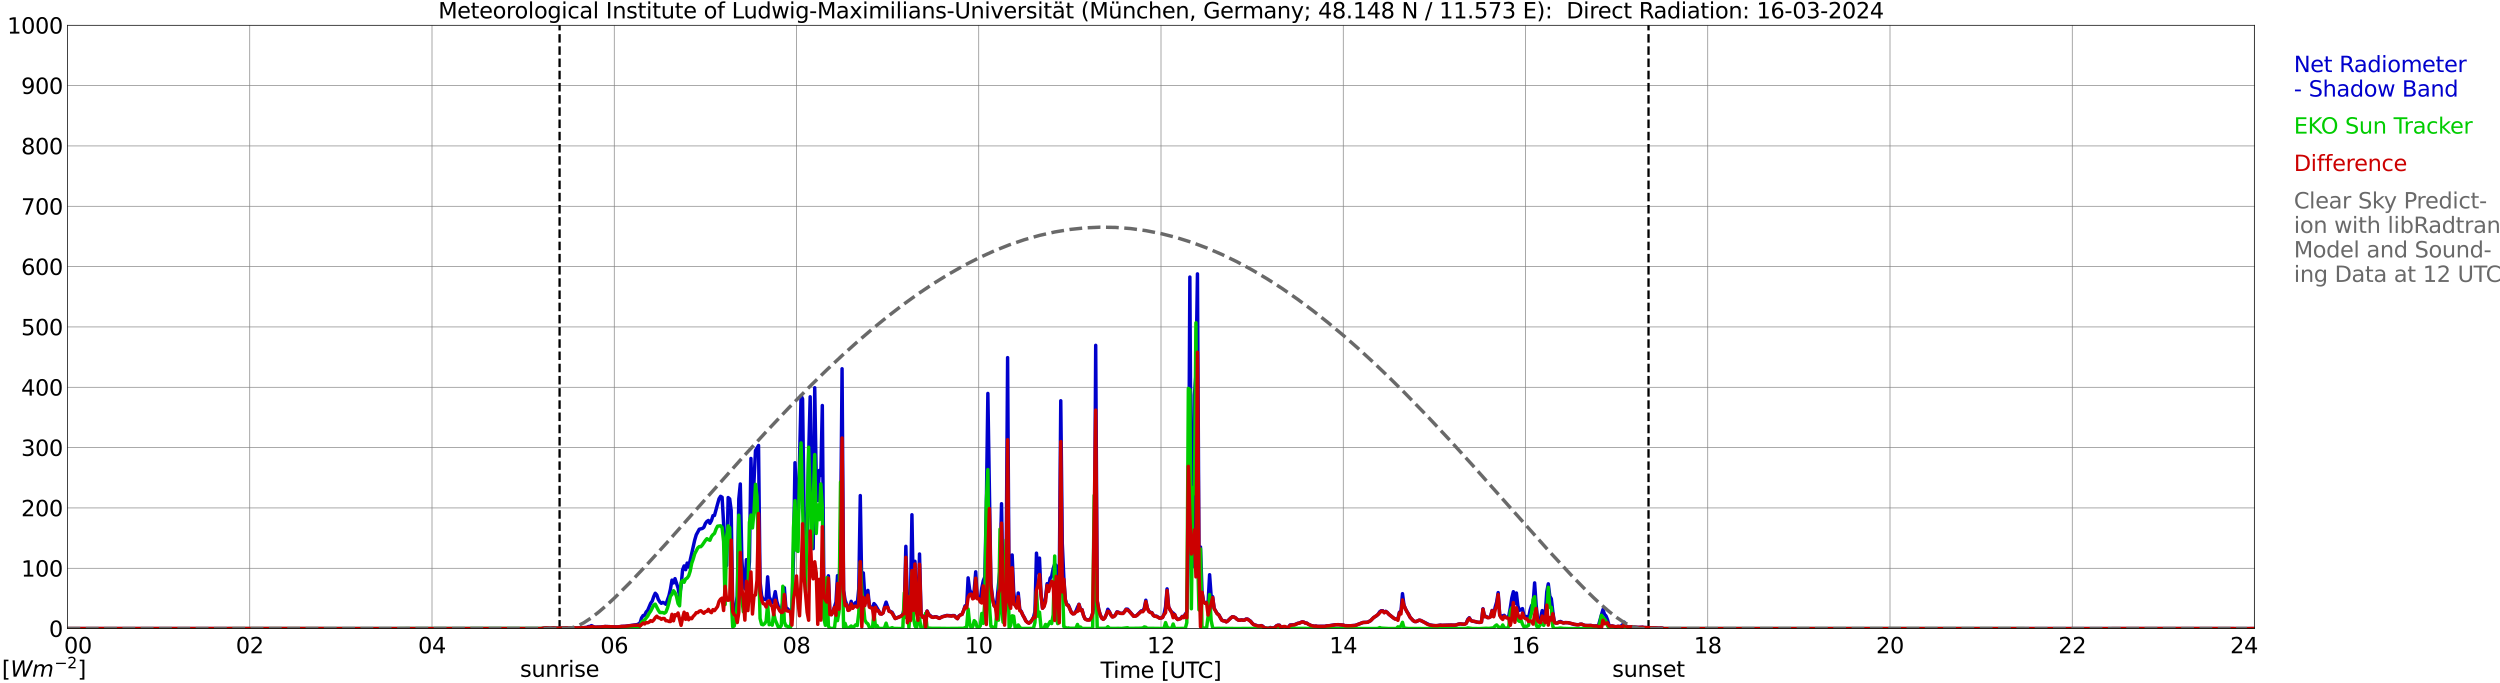 <?xml version="1.0" encoding="utf-8" standalone="no"?>
<!DOCTYPE svg PUBLIC "-//W3C//DTD SVG 1.1//EN"
  "http://www.w3.org/Graphics/SVG/1.1/DTD/svg11.dtd">
<svg xmlns:xlink="http://www.w3.org/1999/xlink" width="1085.4pt" height="296.64pt" viewBox="0 0 1085.4 296.64" xmlns="http://www.w3.org/2000/svg" version="1.1">
 <defs>
  <style type="text/css">*{stroke-linejoin: round; stroke-linecap: butt}</style>
 </defs>
 <g id="figure_1">
  <g id="patch_1">
   <path d="M 0 296.64 
L 1085.4 296.64 
L 1085.4 0 
L 0 0 
z
" style="fill: #ffffff"/>
  </g>
  <g id="axes_1">
   <g id="patch_2">
    <path d="M 29.306 272.909 
L 978.814 272.909 
L 978.814 10.976 
L 29.306 10.976 
z
" style="fill: #ffffff"/>
   </g>
   <g id="patch_3">
    <path d="M 978.814 272.909 
L 978.814 272.909 
L 978.814 10.976 
L 978.814 10.976 
z
" clip-path="url(#p1df33407a6)" style="fill: #d3d3d3; opacity: 0.25; stroke: #d3d3d3; stroke-linejoin: miter"/>
   </g>
   <g id="matplotlib.axis_1">
    <g id="xtick_1">
     <g id="line2d_1">
      <path d="M 29.306 272.909 
L 29.306 10.976 
" clip-path="url(#p1df33407a6)" style="fill: none; stroke: #808080; stroke-width: 0.3; stroke-linecap: square"/>
     </g>
     <g id="line2d_2"/>
     <g id="text_1">
      <!--    00 -->
      <g transform="translate(18.733 283.627) scale(0.095 -0.095)">
       <defs>
        <path id="DejaVuSans-20" transform="scale(0.016)"/>
        <path id="DejaVuSans-30" d="M 2034 4250 
Q 1547 4250 1301 3770 
Q 1056 3291 1056 2328 
Q 1056 1369 1301 889 
Q 1547 409 2034 409 
Q 2525 409 2770 889 
Q 3016 1369 3016 2328 
Q 3016 3291 2770 3770 
Q 2525 4250 2034 4250 
z
M 2034 4750 
Q 2819 4750 3233 4129 
Q 3647 3509 3647 2328 
Q 3647 1150 3233 529 
Q 2819 -91 2034 -91 
Q 1250 -91 836 529 
Q 422 1150 422 2328 
Q 422 3509 836 4129 
Q 1250 4750 2034 4750 
z
" transform="scale(0.016)"/>
       </defs>
       <use xlink:href="#DejaVuSans-20"/>
       <use xlink:href="#DejaVuSans-20" transform="translate(31.787 0)"/>
       <use xlink:href="#DejaVuSans-20" transform="translate(63.574 0)"/>
       <use xlink:href="#DejaVuSans-30" transform="translate(95.361 0)"/>
       <use xlink:href="#DejaVuSans-30" transform="translate(158.984 0)"/>
      </g>
     </g>
    </g>
    <g id="xtick_2">
     <g id="line2d_3">
      <path d="M 108.431 272.909 
L 108.431 10.976 
" clip-path="url(#p1df33407a6)" style="fill: none; stroke: #808080; stroke-width: 0.3; stroke-linecap: square"/>
     </g>
     <g id="line2d_4"/>
     <g id="text_2">
      <!-- 02 -->
      <g transform="translate(102.387 283.627) scale(0.095 -0.095)">
       <defs>
        <path id="DejaVuSans-32" d="M 1228 531 
L 3431 531 
L 3431 0 
L 469 0 
L 469 531 
Q 828 903 1448 1529 
Q 2069 2156 2228 2338 
Q 2531 2678 2651 2914 
Q 2772 3150 2772 3378 
Q 2772 3750 2511 3984 
Q 2250 4219 1831 4219 
Q 1534 4219 1204 4116 
Q 875 4013 500 3803 
L 500 4441 
Q 881 4594 1212 4672 
Q 1544 4750 1819 4750 
Q 2544 4750 2975 4387 
Q 3406 4025 3406 3419 
Q 3406 3131 3298 2873 
Q 3191 2616 2906 2266 
Q 2828 2175 2409 1742 
Q 1991 1309 1228 531 
z
" transform="scale(0.016)"/>
       </defs>
       <use xlink:href="#DejaVuSans-30"/>
       <use xlink:href="#DejaVuSans-32" transform="translate(63.623 0)"/>
      </g>
     </g>
    </g>
    <g id="xtick_3">
     <g id="line2d_5">
      <path d="M 187.557 272.909 
L 187.557 10.976 
" clip-path="url(#p1df33407a6)" style="fill: none; stroke: #808080; stroke-width: 0.3; stroke-linecap: square"/>
     </g>
     <g id="line2d_6"/>
     <g id="text_3">
      <!-- 04 -->
      <g transform="translate(181.513 283.627) scale(0.095 -0.095)">
       <defs>
        <path id="DejaVuSans-34" d="M 2419 4116 
L 825 1625 
L 2419 1625 
L 2419 4116 
z
M 2253 4666 
L 3047 4666 
L 3047 1625 
L 3713 1625 
L 3713 1100 
L 3047 1100 
L 3047 0 
L 2419 0 
L 2419 1100 
L 313 1100 
L 313 1709 
L 2253 4666 
z
" transform="scale(0.016)"/>
       </defs>
       <use xlink:href="#DejaVuSans-30"/>
       <use xlink:href="#DejaVuSans-34" transform="translate(63.623 0)"/>
      </g>
     </g>
    </g>
    <g id="xtick_4">
     <g id="line2d_7">
      <path d="M 266.683 272.909 
L 266.683 10.976 
" clip-path="url(#p1df33407a6)" style="fill: none; stroke: #808080; stroke-width: 0.3; stroke-linecap: square"/>
     </g>
     <g id="line2d_8"/>
     <g id="text_4">
      <!-- 06 -->
      <g transform="translate(260.638 283.627) scale(0.095 -0.095)">
       <defs>
        <path id="DejaVuSans-36" d="M 2113 2584 
Q 1688 2584 1439 2293 
Q 1191 2003 1191 1497 
Q 1191 994 1439 701 
Q 1688 409 2113 409 
Q 2538 409 2786 701 
Q 3034 994 3034 1497 
Q 3034 2003 2786 2293 
Q 2538 2584 2113 2584 
z
M 3366 4563 
L 3366 3988 
Q 3128 4100 2886 4159 
Q 2644 4219 2406 4219 
Q 1781 4219 1451 3797 
Q 1122 3375 1075 2522 
Q 1259 2794 1537 2939 
Q 1816 3084 2150 3084 
Q 2853 3084 3261 2657 
Q 3669 2231 3669 1497 
Q 3669 778 3244 343 
Q 2819 -91 2113 -91 
Q 1303 -91 875 529 
Q 447 1150 447 2328 
Q 447 3434 972 4092 
Q 1497 4750 2381 4750 
Q 2619 4750 2861 4703 
Q 3103 4656 3366 4563 
z
" transform="scale(0.016)"/>
       </defs>
       <use xlink:href="#DejaVuSans-30"/>
       <use xlink:href="#DejaVuSans-36" transform="translate(63.623 0)"/>
      </g>
     </g>
    </g>
    <g id="xtick_5">
     <g id="line2d_9">
      <path d="M 345.808 272.909 
L 345.808 10.976 
" clip-path="url(#p1df33407a6)" style="fill: none; stroke: #808080; stroke-width: 0.3; stroke-linecap: square"/>
     </g>
     <g id="line2d_10"/>
     <g id="text_5">
      <!-- 08 -->
      <g transform="translate(339.764 283.627) scale(0.095 -0.095)">
       <defs>
        <path id="DejaVuSans-38" d="M 2034 2216 
Q 1584 2216 1326 1975 
Q 1069 1734 1069 1313 
Q 1069 891 1326 650 
Q 1584 409 2034 409 
Q 2484 409 2743 651 
Q 3003 894 3003 1313 
Q 3003 1734 2745 1975 
Q 2488 2216 2034 2216 
z
M 1403 2484 
Q 997 2584 770 2862 
Q 544 3141 544 3541 
Q 544 4100 942 4425 
Q 1341 4750 2034 4750 
Q 2731 4750 3128 4425 
Q 3525 4100 3525 3541 
Q 3525 3141 3298 2862 
Q 3072 2584 2669 2484 
Q 3125 2378 3379 2068 
Q 3634 1759 3634 1313 
Q 3634 634 3220 271 
Q 2806 -91 2034 -91 
Q 1263 -91 848 271 
Q 434 634 434 1313 
Q 434 1759 690 2068 
Q 947 2378 1403 2484 
z
M 1172 3481 
Q 1172 3119 1398 2916 
Q 1625 2713 2034 2713 
Q 2441 2713 2670 2916 
Q 2900 3119 2900 3481 
Q 2900 3844 2670 4047 
Q 2441 4250 2034 4250 
Q 1625 4250 1398 4047 
Q 1172 3844 1172 3481 
z
" transform="scale(0.016)"/>
       </defs>
       <use xlink:href="#DejaVuSans-30"/>
       <use xlink:href="#DejaVuSans-38" transform="translate(63.623 0)"/>
      </g>
     </g>
    </g>
    <g id="xtick_6">
     <g id="line2d_11">
      <path d="M 424.934 272.909 
L 424.934 10.976 
" clip-path="url(#p1df33407a6)" style="fill: none; stroke: #808080; stroke-width: 0.3; stroke-linecap: square"/>
     </g>
     <g id="line2d_12"/>
     <g id="text_6">
      <!-- 10 -->
      <g transform="translate(418.89 283.627) scale(0.095 -0.095)">
       <defs>
        <path id="DejaVuSans-31" d="M 794 531 
L 1825 531 
L 1825 4091 
L 703 3866 
L 703 4441 
L 1819 4666 
L 2450 4666 
L 2450 531 
L 3481 531 
L 3481 0 
L 794 0 
L 794 531 
z
" transform="scale(0.016)"/>
       </defs>
       <use xlink:href="#DejaVuSans-31"/>
       <use xlink:href="#DejaVuSans-30" transform="translate(63.623 0)"/>
      </g>
     </g>
    </g>
    <g id="xtick_7">
     <g id="line2d_13">
      <path d="M 504.06 272.909 
L 504.06 10.976 
" clip-path="url(#p1df33407a6)" style="fill: none; stroke: #808080; stroke-width: 0.3; stroke-linecap: square"/>
     </g>
     <g id="line2d_14"/>
     <g id="text_7">
      <!-- 12 -->
      <g transform="translate(498.015 283.627) scale(0.095 -0.095)">
       <use xlink:href="#DejaVuSans-31"/>
       <use xlink:href="#DejaVuSans-32" transform="translate(63.623 0)"/>
      </g>
     </g>
    </g>
    <g id="xtick_8">
     <g id="line2d_15">
      <path d="M 583.185 272.909 
L 583.185 10.976 
" clip-path="url(#p1df33407a6)" style="fill: none; stroke: #808080; stroke-width: 0.3; stroke-linecap: square"/>
     </g>
     <g id="line2d_16"/>
     <g id="text_8">
      <!-- 14 -->
      <g transform="translate(577.141 283.627) scale(0.095 -0.095)">
       <use xlink:href="#DejaVuSans-31"/>
       <use xlink:href="#DejaVuSans-34" transform="translate(63.623 0)"/>
      </g>
     </g>
    </g>
    <g id="xtick_9">
     <g id="line2d_17">
      <path d="M 662.311 272.909 
L 662.311 10.976 
" clip-path="url(#p1df33407a6)" style="fill: none; stroke: #808080; stroke-width: 0.3; stroke-linecap: square"/>
     </g>
     <g id="line2d_18"/>
     <g id="text_9">
      <!-- 16 -->
      <g transform="translate(656.267 283.627) scale(0.095 -0.095)">
       <use xlink:href="#DejaVuSans-31"/>
       <use xlink:href="#DejaVuSans-36" transform="translate(63.623 0)"/>
      </g>
     </g>
    </g>
    <g id="xtick_10">
     <g id="line2d_19">
      <path d="M 741.437 272.909 
L 741.437 10.976 
" clip-path="url(#p1df33407a6)" style="fill: none; stroke: #808080; stroke-width: 0.3; stroke-linecap: square"/>
     </g>
     <g id="line2d_20"/>
     <g id="text_10">
      <!-- 18 -->
      <g transform="translate(735.392 283.627) scale(0.095 -0.095)">
       <use xlink:href="#DejaVuSans-31"/>
       <use xlink:href="#DejaVuSans-38" transform="translate(63.623 0)"/>
      </g>
     </g>
    </g>
    <g id="xtick_11">
     <g id="line2d_21">
      <path d="M 820.562 272.909 
L 820.562 10.976 
" clip-path="url(#p1df33407a6)" style="fill: none; stroke: #808080; stroke-width: 0.3; stroke-linecap: square"/>
     </g>
     <g id="line2d_22"/>
     <g id="text_11">
      <!-- 20 -->
      <g transform="translate(814.518 283.627) scale(0.095 -0.095)">
       <use xlink:href="#DejaVuSans-32"/>
       <use xlink:href="#DejaVuSans-30" transform="translate(63.623 0)"/>
      </g>
     </g>
    </g>
    <g id="xtick_12">
     <g id="line2d_23">
      <path d="M 899.688 272.909 
L 899.688 10.976 
" clip-path="url(#p1df33407a6)" style="fill: none; stroke: #808080; stroke-width: 0.3; stroke-linecap: square"/>
     </g>
     <g id="line2d_24"/>
     <g id="text_12">
      <!-- 22 -->
      <g transform="translate(893.644 283.627) scale(0.095 -0.095)">
       <use xlink:href="#DejaVuSans-32"/>
       <use xlink:href="#DejaVuSans-32" transform="translate(63.623 0)"/>
      </g>
     </g>
    </g>
    <g id="xtick_13">
     <g id="line2d_25">
      <path d="M 978.814 272.909 
L 978.814 10.976 
" clip-path="url(#p1df33407a6)" style="fill: none; stroke: #808080; stroke-width: 0.3; stroke-linecap: square"/>
     </g>
     <g id="line2d_26"/>
     <g id="text_13">
      <!-- 24    -->
      <g transform="translate(968.241 283.627) scale(0.095 -0.095)">
       <use xlink:href="#DejaVuSans-32"/>
       <use xlink:href="#DejaVuSans-34" transform="translate(63.623 0)"/>
       <use xlink:href="#DejaVuSans-20" transform="translate(127.246 0)"/>
       <use xlink:href="#DejaVuSans-20" transform="translate(159.033 0)"/>
       <use xlink:href="#DejaVuSans-20" transform="translate(190.82 0)"/>
      </g>
     </g>
    </g>
    <g id="text_14">
     <!-- Time [UTC] -->
     <g transform="translate(477.806 294.322) scale(0.095 -0.095)">
      <defs>
       <path id="DejaVuSans-54" d="M -19 4666 
L 3928 4666 
L 3928 4134 
L 2272 4134 
L 2272 0 
L 1638 0 
L 1638 4134 
L -19 4134 
L -19 4666 
z
" transform="scale(0.016)"/>
       <path id="DejaVuSans-69" d="M 603 3500 
L 1178 3500 
L 1178 0 
L 603 0 
L 603 3500 
z
M 603 4863 
L 1178 4863 
L 1178 4134 
L 603 4134 
L 603 4863 
z
" transform="scale(0.016)"/>
       <path id="DejaVuSans-6d" d="M 3328 2828 
Q 3544 3216 3844 3400 
Q 4144 3584 4550 3584 
Q 5097 3584 5394 3201 
Q 5691 2819 5691 2113 
L 5691 0 
L 5113 0 
L 5113 2094 
Q 5113 2597 4934 2840 
Q 4756 3084 4391 3084 
Q 3944 3084 3684 2787 
Q 3425 2491 3425 1978 
L 3425 0 
L 2847 0 
L 2847 2094 
Q 2847 2600 2669 2842 
Q 2491 3084 2119 3084 
Q 1678 3084 1418 2786 
Q 1159 2488 1159 1978 
L 1159 0 
L 581 0 
L 581 3500 
L 1159 3500 
L 1159 2956 
Q 1356 3278 1631 3431 
Q 1906 3584 2284 3584 
Q 2666 3584 2933 3390 
Q 3200 3197 3328 2828 
z
" transform="scale(0.016)"/>
       <path id="DejaVuSans-65" d="M 3597 1894 
L 3597 1613 
L 953 1613 
Q 991 1019 1311 708 
Q 1631 397 2203 397 
Q 2534 397 2845 478 
Q 3156 559 3463 722 
L 3463 178 
Q 3153 47 2828 -22 
Q 2503 -91 2169 -91 
Q 1331 -91 842 396 
Q 353 884 353 1716 
Q 353 2575 817 3079 
Q 1281 3584 2069 3584 
Q 2775 3584 3186 3129 
Q 3597 2675 3597 1894 
z
M 3022 2063 
Q 3016 2534 2758 2815 
Q 2500 3097 2075 3097 
Q 1594 3097 1305 2825 
Q 1016 2553 972 2059 
L 3022 2063 
z
" transform="scale(0.016)"/>
       <path id="DejaVuSans-5b" d="M 550 4863 
L 1875 4863 
L 1875 4416 
L 1125 4416 
L 1125 -397 
L 1875 -397 
L 1875 -844 
L 550 -844 
L 550 4863 
z
" transform="scale(0.016)"/>
       <path id="DejaVuSans-55" d="M 556 4666 
L 1191 4666 
L 1191 1831 
Q 1191 1081 1462 751 
Q 1734 422 2344 422 
Q 2950 422 3222 751 
Q 3494 1081 3494 1831 
L 3494 4666 
L 4128 4666 
L 4128 1753 
Q 4128 841 3676 375 
Q 3225 -91 2344 -91 
Q 1459 -91 1007 375 
Q 556 841 556 1753 
L 556 4666 
z
" transform="scale(0.016)"/>
       <path id="DejaVuSans-43" d="M 4122 4306 
L 4122 3641 
Q 3803 3938 3442 4084 
Q 3081 4231 2675 4231 
Q 1875 4231 1450 3742 
Q 1025 3253 1025 2328 
Q 1025 1406 1450 917 
Q 1875 428 2675 428 
Q 3081 428 3442 575 
Q 3803 722 4122 1019 
L 4122 359 
Q 3791 134 3420 21 
Q 3050 -91 2638 -91 
Q 1578 -91 968 557 
Q 359 1206 359 2328 
Q 359 3453 968 4101 
Q 1578 4750 2638 4750 
Q 3056 4750 3426 4639 
Q 3797 4528 4122 4306 
z
" transform="scale(0.016)"/>
       <path id="DejaVuSans-5d" d="M 1947 4863 
L 1947 -844 
L 622 -844 
L 622 -397 
L 1369 -397 
L 1369 4416 
L 622 4416 
L 622 4863 
L 1947 4863 
z
" transform="scale(0.016)"/>
      </defs>
      <use xlink:href="#DejaVuSans-54"/>
      <use xlink:href="#DejaVuSans-69" transform="translate(57.959 0)"/>
      <use xlink:href="#DejaVuSans-6d" transform="translate(85.742 0)"/>
      <use xlink:href="#DejaVuSans-65" transform="translate(183.154 0)"/>
      <use xlink:href="#DejaVuSans-20" transform="translate(244.678 0)"/>
      <use xlink:href="#DejaVuSans-5b" transform="translate(276.465 0)"/>
      <use xlink:href="#DejaVuSans-55" transform="translate(315.479 0)"/>
      <use xlink:href="#DejaVuSans-54" transform="translate(388.672 0)"/>
      <use xlink:href="#DejaVuSans-43" transform="translate(443.881 0)"/>
      <use xlink:href="#DejaVuSans-5d" transform="translate(513.705 0)"/>
     </g>
    </g>
   </g>
   <g id="matplotlib.axis_2">
    <g id="ytick_1">
     <g id="line2d_27">
      <path d="M 29.306 272.909 
L 978.814 272.909 
" clip-path="url(#p1df33407a6)" style="fill: none; stroke: #808080; stroke-width: 0.3; stroke-linecap: square"/>
     </g>
     <g id="line2d_28"/>
     <g id="text_15">
      <!-- 0 -->
      <g transform="translate(21.261 276.518) scale(0.095 -0.095)">
       <use xlink:href="#DejaVuSans-30"/>
      </g>
     </g>
    </g>
    <g id="ytick_2">
     <g id="line2d_29">
      <path d="M 29.306 246.715 
L 978.814 246.715 
" clip-path="url(#p1df33407a6)" style="fill: none; stroke: #808080; stroke-width: 0.3; stroke-linecap: square"/>
     </g>
     <g id="line2d_30"/>
     <g id="text_16">
      <!-- 100 -->
      <g transform="translate(9.173 250.325) scale(0.095 -0.095)">
       <use xlink:href="#DejaVuSans-31"/>
       <use xlink:href="#DejaVuSans-30" transform="translate(63.623 0)"/>
       <use xlink:href="#DejaVuSans-30" transform="translate(127.246 0)"/>
      </g>
     </g>
    </g>
    <g id="ytick_3">
     <g id="line2d_31">
      <path d="M 29.306 220.522 
L 978.814 220.522 
" clip-path="url(#p1df33407a6)" style="fill: none; stroke: #808080; stroke-width: 0.3; stroke-linecap: square"/>
     </g>
     <g id="line2d_32"/>
     <g id="text_17">
      <!-- 200 -->
      <g transform="translate(9.173 224.131) scale(0.095 -0.095)">
       <use xlink:href="#DejaVuSans-32"/>
       <use xlink:href="#DejaVuSans-30" transform="translate(63.623 0)"/>
       <use xlink:href="#DejaVuSans-30" transform="translate(127.246 0)"/>
      </g>
     </g>
    </g>
    <g id="ytick_4">
     <g id="line2d_33">
      <path d="M 29.306 194.329 
L 978.814 194.329 
" clip-path="url(#p1df33407a6)" style="fill: none; stroke: #808080; stroke-width: 0.3; stroke-linecap: square"/>
     </g>
     <g id="line2d_34"/>
     <g id="text_18">
      <!-- 300 -->
      <g transform="translate(9.173 197.938) scale(0.095 -0.095)">
       <defs>
        <path id="DejaVuSans-33" d="M 2597 2516 
Q 3050 2419 3304 2112 
Q 3559 1806 3559 1356 
Q 3559 666 3084 287 
Q 2609 -91 1734 -91 
Q 1441 -91 1130 -33 
Q 819 25 488 141 
L 488 750 
Q 750 597 1062 519 
Q 1375 441 1716 441 
Q 2309 441 2620 675 
Q 2931 909 2931 1356 
Q 2931 1769 2642 2001 
Q 2353 2234 1838 2234 
L 1294 2234 
L 1294 2753 
L 1863 2753 
Q 2328 2753 2575 2939 
Q 2822 3125 2822 3475 
Q 2822 3834 2567 4026 
Q 2313 4219 1838 4219 
Q 1578 4219 1281 4162 
Q 984 4106 628 3988 
L 628 4550 
Q 988 4650 1302 4700 
Q 1616 4750 1894 4750 
Q 2613 4750 3031 4423 
Q 3450 4097 3450 3541 
Q 3450 3153 3228 2886 
Q 3006 2619 2597 2516 
z
" transform="scale(0.016)"/>
       </defs>
       <use xlink:href="#DejaVuSans-33"/>
       <use xlink:href="#DejaVuSans-30" transform="translate(63.623 0)"/>
       <use xlink:href="#DejaVuSans-30" transform="translate(127.246 0)"/>
      </g>
     </g>
    </g>
    <g id="ytick_5">
     <g id="line2d_35">
      <path d="M 29.306 168.136 
L 978.814 168.136 
" clip-path="url(#p1df33407a6)" style="fill: none; stroke: #808080; stroke-width: 0.3; stroke-linecap: square"/>
     </g>
     <g id="line2d_36"/>
     <g id="text_19">
      <!-- 400 -->
      <g transform="translate(9.173 171.745) scale(0.095 -0.095)">
       <use xlink:href="#DejaVuSans-34"/>
       <use xlink:href="#DejaVuSans-30" transform="translate(63.623 0)"/>
       <use xlink:href="#DejaVuSans-30" transform="translate(127.246 0)"/>
      </g>
     </g>
    </g>
    <g id="ytick_6">
     <g id="line2d_37">
      <path d="M 29.306 141.942 
L 978.814 141.942 
" clip-path="url(#p1df33407a6)" style="fill: none; stroke: #808080; stroke-width: 0.3; stroke-linecap: square"/>
     </g>
     <g id="line2d_38"/>
     <g id="text_20">
      <!-- 500 -->
      <g transform="translate(9.173 145.551) scale(0.095 -0.095)">
       <defs>
        <path id="DejaVuSans-35" d="M 691 4666 
L 3169 4666 
L 3169 4134 
L 1269 4134 
L 1269 2991 
Q 1406 3038 1543 3061 
Q 1681 3084 1819 3084 
Q 2600 3084 3056 2656 
Q 3513 2228 3513 1497 
Q 3513 744 3044 326 
Q 2575 -91 1722 -91 
Q 1428 -91 1123 -41 
Q 819 9 494 109 
L 494 744 
Q 775 591 1075 516 
Q 1375 441 1709 441 
Q 2250 441 2565 725 
Q 2881 1009 2881 1497 
Q 2881 1984 2565 2268 
Q 2250 2553 1709 2553 
Q 1456 2553 1204 2497 
Q 953 2441 691 2322 
L 691 4666 
z
" transform="scale(0.016)"/>
       </defs>
       <use xlink:href="#DejaVuSans-35"/>
       <use xlink:href="#DejaVuSans-30" transform="translate(63.623 0)"/>
       <use xlink:href="#DejaVuSans-30" transform="translate(127.246 0)"/>
      </g>
     </g>
    </g>
    <g id="ytick_7">
     <g id="line2d_39">
      <path d="M 29.306 115.749 
L 978.814 115.749 
" clip-path="url(#p1df33407a6)" style="fill: none; stroke: #808080; stroke-width: 0.3; stroke-linecap: square"/>
     </g>
     <g id="line2d_40"/>
     <g id="text_21">
      <!-- 600 -->
      <g transform="translate(9.173 119.358) scale(0.095 -0.095)">
       <use xlink:href="#DejaVuSans-36"/>
       <use xlink:href="#DejaVuSans-30" transform="translate(63.623 0)"/>
       <use xlink:href="#DejaVuSans-30" transform="translate(127.246 0)"/>
      </g>
     </g>
    </g>
    <g id="ytick_8">
     <g id="line2d_41">
      <path d="M 29.306 89.556 
L 978.814 89.556 
" clip-path="url(#p1df33407a6)" style="fill: none; stroke: #808080; stroke-width: 0.3; stroke-linecap: square"/>
     </g>
     <g id="line2d_42"/>
     <g id="text_22">
      <!-- 700 -->
      <g transform="translate(9.173 93.165) scale(0.095 -0.095)">
       <defs>
        <path id="DejaVuSans-37" d="M 525 4666 
L 3525 4666 
L 3525 4397 
L 1831 0 
L 1172 0 
L 2766 4134 
L 525 4134 
L 525 4666 
z
" transform="scale(0.016)"/>
       </defs>
       <use xlink:href="#DejaVuSans-37"/>
       <use xlink:href="#DejaVuSans-30" transform="translate(63.623 0)"/>
       <use xlink:href="#DejaVuSans-30" transform="translate(127.246 0)"/>
      </g>
     </g>
    </g>
    <g id="ytick_9">
     <g id="line2d_43">
      <path d="M 29.306 63.362 
L 978.814 63.362 
" clip-path="url(#p1df33407a6)" style="fill: none; stroke: #808080; stroke-width: 0.3; stroke-linecap: square"/>
     </g>
     <g id="line2d_44"/>
     <g id="text_23">
      <!-- 800 -->
      <g transform="translate(9.173 66.972) scale(0.095 -0.095)">
       <use xlink:href="#DejaVuSans-38"/>
       <use xlink:href="#DejaVuSans-30" transform="translate(63.623 0)"/>
       <use xlink:href="#DejaVuSans-30" transform="translate(127.246 0)"/>
      </g>
     </g>
    </g>
    <g id="ytick_10">
     <g id="line2d_45">
      <path d="M 29.306 37.169 
L 978.814 37.169 
" clip-path="url(#p1df33407a6)" style="fill: none; stroke: #808080; stroke-width: 0.3; stroke-linecap: square"/>
     </g>
     <g id="line2d_46"/>
     <g id="text_24">
      <!-- 900 -->
      <g transform="translate(9.173 40.778) scale(0.095 -0.095)">
       <defs>
        <path id="DejaVuSans-39" d="M 703 97 
L 703 672 
Q 941 559 1184 500 
Q 1428 441 1663 441 
Q 2288 441 2617 861 
Q 2947 1281 2994 2138 
Q 2813 1869 2534 1725 
Q 2256 1581 1919 1581 
Q 1219 1581 811 2004 
Q 403 2428 403 3163 
Q 403 3881 828 4315 
Q 1253 4750 1959 4750 
Q 2769 4750 3195 4129 
Q 3622 3509 3622 2328 
Q 3622 1225 3098 567 
Q 2575 -91 1691 -91 
Q 1453 -91 1209 -44 
Q 966 3 703 97 
z
M 1959 2075 
Q 2384 2075 2632 2365 
Q 2881 2656 2881 3163 
Q 2881 3666 2632 3958 
Q 2384 4250 1959 4250 
Q 1534 4250 1286 3958 
Q 1038 3666 1038 3163 
Q 1038 2656 1286 2365 
Q 1534 2075 1959 2075 
z
" transform="scale(0.016)"/>
       </defs>
       <use xlink:href="#DejaVuSans-39"/>
       <use xlink:href="#DejaVuSans-30" transform="translate(63.623 0)"/>
       <use xlink:href="#DejaVuSans-30" transform="translate(127.246 0)"/>
      </g>
     </g>
    </g>
    <g id="ytick_11">
     <g id="line2d_47">
      <path d="M 29.306 10.976 
L 978.814 10.976 
" clip-path="url(#p1df33407a6)" style="fill: none; stroke: #808080; stroke-width: 0.3; stroke-linecap: square"/>
     </g>
     <g id="line2d_48"/>
     <g id="text_25">
      <!-- 1000 -->
      <g transform="translate(3.128 14.585) scale(0.095 -0.095)">
       <use xlink:href="#DejaVuSans-31"/>
       <use xlink:href="#DejaVuSans-30" transform="translate(63.623 0)"/>
       <use xlink:href="#DejaVuSans-30" transform="translate(127.246 0)"/>
       <use xlink:href="#DejaVuSans-30" transform="translate(190.869 0)"/>
      </g>
     </g>
    </g>
   </g>
   <g id="line2d_49">
    <path d="M 242.945 272.909 
L 242.945 10.976 
" clip-path="url(#p1df33407a6)" style="fill: none; stroke-dasharray: 3.7,1.6; stroke-dashoffset: 0; stroke: #000000"/>
   </g>
   <g id="line2d_50">
    <path d="M 715.721 272.909 
L 715.721 10.976 
" clip-path="url(#p1df33407a6)" style="fill: none; stroke-dasharray: 3.7,1.6; stroke-dashoffset: 0; stroke: #000000"/>
   </g>
   <g id="line2d_51">
    <path d="M 29.306 272.909 
L 235.033 272.909 
L 236.351 272.652 
L 237.011 272.592 
L 238.989 272.754 
L 240.308 272.623 
L 241.626 272.733 
L 246.242 272.647 
L 246.901 272.77 
L 249.539 272.534 
L 250.198 272.644 
L 253.495 272.492 
L 254.814 272.369 
L 255.473 272.023 
L 256.133 271.984 
L 256.792 271.617 
L 258.111 272.283 
L 260.748 272.225 
L 262.726 272.01 
L 268.002 272.199 
L 269.98 271.953 
L 271.298 271.921 
L 276.573 271.183 
L 277.233 270.879 
L 277.892 270.434 
L 278.552 268.254 
L 279.211 267.248 
L 279.87 267.117 
L 280.53 265.69 
L 281.189 265.009 
L 282.508 261.887 
L 283.167 260.975 
L 283.827 258.987 
L 284.486 257.57 
L 285.145 258.296 
L 285.805 260.231 
L 286.464 261.313 
L 287.124 261.929 
L 287.783 261.544 
L 288.442 261.85 
L 289.102 262.356 
L 290.42 258.652 
L 291.08 255.763 
L 291.739 251.873 
L 292.399 253.099 
L 293.058 251.226 
L 294.377 255.257 
L 295.036 258.793 
L 295.696 254.367 
L 296.355 247.404 
L 297.014 245.694 
L 297.674 247.326 
L 298.333 244.468 
L 298.992 246.179 
L 300.971 237.362 
L 301.63 234.423 
L 302.289 232.194 
L 303.608 229.766 
L 304.927 229.438 
L 305.586 228.946 
L 306.246 227.293 
L 306.905 226.392 
L 307.564 225.968 
L 308.224 227.199 
L 308.883 226.023 
L 309.543 223.875 
L 310.202 223.783 
L 311.521 218.901 
L 312.18 216.533 
L 312.839 215.483 
L 313.499 215.878 
L 314.158 227.304 
L 314.818 244.114 
L 315.477 245.497 
L 316.136 216.022 
L 316.796 216.617 
L 317.455 221.669 
L 318.114 264.807 
L 318.774 265.758 
L 319.433 263.052 
L 320.093 258.827 
L 320.752 216.685 
L 321.411 210.123 
L 322.071 242.572 
L 322.73 253.104 
L 323.39 255.64 
L 324.049 242.975 
L 324.708 252.187 
L 325.368 243.913 
L 326.027 199.046 
L 326.686 222.872 
L 328.005 195.636 
L 329.324 193.407 
L 329.983 252.538 
L 330.643 258.568 
L 331.302 260.388 
L 331.961 260.126 
L 332.621 260.386 
L 333.28 250.443 
L 333.94 259.178 
L 335.258 261.74 
L 335.918 260.226 
L 336.577 256.865 
L 337.236 260.975 
L 337.896 263.296 
L 338.555 264.771 
L 339.215 264.579 
L 339.874 261.709 
L 340.533 255.171 
L 341.193 263.775 
L 341.852 264.241 
L 342.512 264.972 
L 343.171 265.247 
L 343.83 264.249 
L 344.49 241.862 
L 345.149 200.906 
L 345.808 216.114 
L 346.468 227.898 
L 347.787 171.795 
L 348.446 173.212 
L 349.105 223.747 
L 349.765 242.268 
L 350.424 233.208 
L 351.083 197.797 
L 351.743 172.269 
L 352.402 213.337 
L 353.062 238.187 
L 353.721 168.35 
L 354.38 207.52 
L 355.04 217.366 
L 355.699 204.246 
L 356.359 206.42 
L 357.018 176.056 
L 357.677 254.571 
L 358.337 259.032 
L 358.996 262.311 
L 359.655 249.984 
L 360.315 266.706 
L 360.974 266.814 
L 361.634 265.522 
L 362.952 261.407 
L 363.612 249.922 
L 364.271 257.112 
L 364.93 233.763 
L 365.59 160.102 
L 366.249 256.234 
L 366.909 260.577 
L 367.568 262.266 
L 368.227 264.92 
L 368.887 264.121 
L 369.546 261.069 
L 370.206 263.893 
L 370.865 262.329 
L 371.524 261.549 
L 372.184 262.287 
L 372.843 255.582 
L 373.502 215.16 
L 374.162 256.42 
L 374.821 248.745 
L 375.481 259.121 
L 376.14 257.512 
L 376.799 256.336 
L 377.459 263.102 
L 378.118 263.712 
L 378.777 263.893 
L 379.437 262.057 
L 380.096 262.782 
L 381.415 265.046 
L 382.074 266.436 
L 382.734 266.544 
L 383.393 266.085 
L 384.053 263.385 
L 384.712 261.423 
L 386.031 265.352 
L 386.69 265.493 
L 387.349 265.873 
L 388.668 268.521 
L 391.306 267.429 
L 391.965 266.769 
L 392.624 263.898 
L 393.284 237.197 
L 393.943 261.415 
L 394.603 258.783 
L 395.262 262.049 
L 395.921 223.482 
L 396.581 260.239 
L 397.24 243.693 
L 397.899 265.748 
L 398.559 265.486 
L 399.218 240.518 
L 399.878 266.567 
L 400.537 267.935 
L 401.196 267.592 
L 401.856 266.913 
L 402.515 265.279 
L 403.175 266.677 
L 404.493 267.804 
L 405.153 267.974 
L 405.812 267.775 
L 406.471 267.77 
L 407.131 268.032 
L 407.79 268.44 
L 409.109 267.743 
L 411.087 267.201 
L 413.065 267.337 
L 413.725 267.243 
L 414.384 267.28 
L 415.043 268.042 
L 415.703 268.561 
L 416.362 267.4 
L 417.022 266.931 
L 417.681 266.698 
L 418.34 265.142 
L 419 263.026 
L 419.659 263.503 
L 420.318 250.891 
L 420.978 255.97 
L 422.297 259.197 
L 422.956 256.195 
L 423.615 248.256 
L 424.275 259.555 
L 424.934 259.453 
L 425.593 260.216 
L 426.253 255.241 
L 426.912 252.09 
L 427.572 250.49 
L 428.231 219.427 
L 428.89 170.818 
L 430.209 253.492 
L 430.869 259.121 
L 431.528 262.777 
L 432.187 263.587 
L 432.847 260.648 
L 434.165 247.006 
L 434.825 218.699 
L 435.484 258.096 
L 436.144 256.983 
L 436.803 249.631 
L 437.462 155.267 
L 438.122 261.418 
L 438.781 262.738 
L 439.44 240.953 
L 440.1 256.776 
L 440.759 262.686 
L 441.419 263.597 
L 442.078 257.457 
L 442.737 264.561 
L 443.397 265.47 
L 444.056 266.989 
L 444.716 268.134 
L 445.375 269.509 
L 446.034 270.119 
L 446.694 270.504 
L 447.353 270.114 
L 448.012 269.239 
L 448.672 268.108 
L 449.331 265.535 
L 449.991 240.154 
L 450.65 248.685 
L 451.309 242.31 
L 451.969 258.039 
L 452.628 264.024 
L 453.287 263.042 
L 453.947 259.39 
L 454.606 253.405 
L 455.266 254.757 
L 455.925 251.048 
L 456.584 250.231 
L 457.244 246.865 
L 457.903 244.934 
L 458.563 245.594 
L 459.222 253.83 
L 459.881 253.141 
L 460.541 173.998 
L 461.2 235.924 
L 461.859 250.608 
L 462.519 260.197 
L 463.178 262.502 
L 463.838 262.683 
L 465.156 265.865 
L 465.816 266.426 
L 466.475 266.313 
L 467.134 265.347 
L 467.794 263.67 
L 468.453 262.348 
L 469.113 264.467 
L 469.772 264.676 
L 470.431 267.201 
L 471.091 268.671 
L 471.75 269.006 
L 472.409 269.137 
L 473.069 269.103 
L 473.728 268.225 
L 474.388 266.279 
L 475.047 262.345 
L 475.706 149.931 
L 476.366 260.813 
L 477.025 264.611 
L 477.685 266.918 
L 478.344 268.322 
L 479.003 268.846 
L 479.663 268.191 
L 480.322 266.738 
L 480.981 264.519 
L 481.641 265.512 
L 482.3 266.966 
L 482.96 267.796 
L 483.619 267.61 
L 484.278 266.916 
L 484.938 265.645 
L 485.597 265.792 
L 486.256 266.245 
L 486.916 266.303 
L 487.575 266.227 
L 488.235 265.507 
L 488.894 264.454 
L 489.553 264.477 
L 492.191 267.51 
L 492.85 267.497 
L 493.51 267.196 
L 495.488 265.211 
L 496.147 265.378 
L 496.807 264.021 
L 497.466 260.593 
L 498.125 263.972 
L 498.785 265.37 
L 499.444 265.85 
L 500.103 265.975 
L 500.763 267.17 
L 501.422 267.513 
L 502.082 267.497 
L 503.4 268.317 
L 504.06 268.299 
L 504.719 268.063 
L 505.379 266.617 
L 506.038 263.445 
L 506.697 255.661 
L 507.357 263.398 
L 508.016 264.752 
L 508.675 265.769 
L 509.335 266.188 
L 509.994 266.806 
L 510.654 268.32 
L 511.313 268.941 
L 512.632 268.472 
L 513.291 267.599 
L 513.95 268.042 
L 514.61 266.667 
L 515.269 265.669 
L 515.929 239.072 
L 516.588 120.286 
L 517.247 231.919 
L 517.907 245.903 
L 518.566 171.528 
L 519.226 162.593 
L 519.885 118.908 
L 520.544 239.604 
L 521.204 237.503 
L 521.863 256.907 
L 522.522 261.014 
L 523.182 261.758 
L 523.841 261.502 
L 524.501 261.743 
L 525.16 249.523 
L 525.819 258.62 
L 526.479 259.058 
L 527.138 264.15 
L 528.457 266.395 
L 529.116 266.848 
L 530.435 269.218 
L 531.094 269.485 
L 531.754 269.525 
L 532.413 269.933 
L 533.073 269.512 
L 534.391 268.231 
L 535.051 267.764 
L 535.71 267.869 
L 536.369 268.202 
L 537.029 268.836 
L 537.688 269.213 
L 538.348 269.242 
L 539.007 269.106 
L 539.666 269.216 
L 540.326 269.176 
L 540.985 268.757 
L 541.644 268.781 
L 542.963 269.695 
L 543.623 270.523 
L 544.282 271.143 
L 546.26 271.78 
L 546.919 271.769 
L 547.579 271.597 
L 548.238 271.874 
L 549.557 273.095 
L 550.216 272.762 
L 550.876 272.744 
L 551.535 272.424 
L 552.195 272.66 
L 553.513 272.393 
L 554.173 271.704 
L 554.832 271.418 
L 555.491 271.434 
L 556.151 272.338 
L 556.81 273.527 
L 557.47 273.619 
L 558.129 273.556 
L 558.788 273.024 
L 560.107 271.358 
L 562.085 271.191 
L 563.404 270.627 
L 564.063 270.502 
L 565.382 269.988 
L 566.042 270.093 
L 566.701 270.481 
L 567.36 270.523 
L 568.02 271.012 
L 569.338 271.625 
L 570.657 271.885 
L 571.317 271.803 
L 571.976 271.945 
L 575.273 271.932 
L 575.932 271.725 
L 577.251 271.628 
L 579.889 271.225 
L 581.207 271.209 
L 583.185 271.392 
L 583.845 271.62 
L 585.164 271.657 
L 585.823 271.707 
L 588.46 271.507 
L 591.757 270.255 
L 593.736 270.159 
L 595.054 269.454 
L 596.373 268.121 
L 597.692 267.314 
L 598.351 266.649 
L 599.011 265.614 
L 599.67 265.145 
L 600.329 265.145 
L 600.989 265.936 
L 601.648 265.425 
L 602.307 265.915 
L 602.967 266.68 
L 604.945 268.254 
L 605.604 268.694 
L 606.264 268.781 
L 606.923 268.566 
L 607.582 265.779 
L 608.242 265.412 
L 608.901 257.748 
L 609.561 262.712 
L 610.22 264.328 
L 610.879 265.614 
L 611.539 266.594 
L 612.198 267.992 
L 613.517 269.417 
L 614.176 269.828 
L 614.836 269.852 
L 616.154 269.244 
L 616.814 269.375 
L 620.77 271.345 
L 623.408 271.701 
L 625.386 271.405 
L 626.045 271.492 
L 630.001 271.376 
L 631.32 271.424 
L 631.98 271.376 
L 633.298 270.96 
L 633.958 270.858 
L 635.276 270.999 
L 635.936 270.981 
L 636.595 270.575 
L 637.255 268.893 
L 637.914 268.199 
L 638.573 269.331 
L 639.233 269.65 
L 640.552 269.907 
L 641.211 270.135 
L 642.53 270.214 
L 643.189 270.02 
L 643.848 264.307 
L 644.508 267.623 
L 645.167 267.589 
L 645.827 268.097 
L 646.486 268.074 
L 647.145 267.665 
L 647.805 265.025 
L 648.464 267.432 
L 649.123 263.663 
L 649.783 261.41 
L 650.442 257.287 
L 651.102 266.706 
L 651.761 268.008 
L 652.42 267.361 
L 653.08 267.154 
L 653.739 268.011 
L 654.399 268.157 
L 655.058 267.445 
L 655.717 263.872 
L 656.377 259.54 
L 657.036 256.892 
L 657.695 262.044 
L 658.355 257.455 
L 659.014 263.162 
L 659.674 264.996 
L 660.333 264.702 
L 660.992 264.239 
L 661.652 267.4 
L 662.311 267.657 
L 662.97 267.702 
L 663.63 268.435 
L 664.289 265.006 
L 664.949 262.885 
L 665.608 262.274 
L 666.267 253.073 
L 666.927 262.591 
L 667.586 269.142 
L 668.246 269.247 
L 668.905 268.178 
L 669.564 265.082 
L 670.224 267.482 
L 670.883 266.494 
L 671.542 256.913 
L 672.202 253.479 
L 672.861 258.838 
L 673.521 259.961 
L 674.18 265.635 
L 674.839 270.195 
L 675.499 270.494 
L 676.158 270.449 
L 676.817 270.007 
L 677.477 269.813 
L 678.796 270.426 
L 679.455 270.303 
L 680.774 270.344 
L 682.752 270.884 
L 683.411 271.117 
L 685.389 271.238 
L 686.049 271.018 
L 686.708 270.991 
L 688.027 271.539 
L 689.346 271.581 
L 690.664 271.542 
L 691.983 271.782 
L 693.961 271.727 
L 695.28 266.911 
L 695.939 264.634 
L 696.599 266.667 
L 697.258 267.427 
L 697.918 269.056 
L 698.577 271.578 
L 699.236 271.827 
L 699.896 271.727 
L 701.215 272.076 
L 701.874 272.065 
L 702.533 271.934 
L 703.193 272.058 
L 703.852 271.756 
L 704.511 271.23 
L 705.171 270.106 
L 705.83 271.631 
L 706.49 272.107 
L 707.149 272.209 
L 708.468 272.099 
L 709.786 272.293 
L 711.105 272.385 
L 712.424 272.367 
L 713.083 272.306 
L 713.743 272.437 
L 719.018 272.61 
L 720.337 272.723 
L 720.996 272.655 
L 721.655 272.704 
L 722.315 272.909 
L 978.154 272.909 
L 978.154 272.909 
" clip-path="url(#p1df33407a6)" style="fill: none; stroke: #0000cc; stroke-width: 1.5; stroke-linecap: square"/>
   </g>
   <g id="line2d_52">
    <path d="M 28.646 272.945 
L 86.672 272.925 
L 128.213 272.922 
L 157.885 272.911 
L 254.814 272.818 
L 256.133 272.567 
L 256.792 272.499 
L 257.451 272.777 
L 258.77 272.882 
L 269.32 272.903 
L 275.914 272.798 
L 277.233 272.409 
L 277.892 271.573 
L 278.552 270.085 
L 279.87 269.128 
L 281.189 267.509 
L 281.849 266.239 
L 282.508 265.337 
L 283.827 262.716 
L 284.486 262.3 
L 285.805 264.931 
L 286.464 265.925 
L 287.783 265.947 
L 288.442 266.219 
L 289.102 265.762 
L 289.761 264.038 
L 290.42 261.737 
L 291.08 258.828 
L 291.739 258.072 
L 292.399 256.476 
L 293.058 257.263 
L 293.717 258.97 
L 294.377 262.027 
L 295.036 263.022 
L 295.696 252.949 
L 296.355 251.989 
L 297.014 252.809 
L 297.674 251.333 
L 298.333 250.987 
L 298.992 250.015 
L 299.652 247.982 
L 300.311 244.584 
L 300.971 242.697 
L 301.63 240.407 
L 302.949 237.881 
L 303.608 237.311 
L 304.267 237.347 
L 304.927 236.631 
L 306.246 234.647 
L 306.905 233.883 
L 307.564 234.312 
L 308.224 234.561 
L 308.883 232.946 
L 309.543 232.114 
L 310.202 231.595 
L 310.861 229.76 
L 311.521 228.457 
L 312.839 228.267 
L 313.499 229.089 
L 314.158 235.163 
L 314.818 262.443 
L 315.477 233.024 
L 316.136 228.294 
L 316.796 229.125 
L 317.455 260.054 
L 318.114 272.132 
L 318.774 271.78 
L 319.433 268.518 
L 320.093 261.475 
L 320.752 223.682 
L 322.071 259.98 
L 322.73 265.591 
L 323.39 259.323 
L 324.049 263.527 
L 324.708 260.007 
L 325.368 226.722 
L 326.027 223.611 
L 326.686 229.207 
L 327.346 222.554 
L 328.005 210.26 
L 328.665 215.497 
L 329.983 268.487 
L 330.643 271.059 
L 331.302 271.248 
L 331.961 270.752 
L 332.621 269.759 
L 333.28 262.196 
L 333.94 271.219 
L 334.599 270.797 
L 335.258 271.41 
L 335.918 266.242 
L 336.577 269.166 
L 337.896 272.23 
L 338.555 272.433 
L 339.215 271.564 
L 339.874 254.527 
L 340.533 269.967 
L 341.193 271.734 
L 341.852 271.872 
L 342.512 272.521 
L 343.171 272.478 
L 343.83 265.766 
L 344.49 229.225 
L 345.149 217.395 
L 345.808 238.958 
L 346.468 239.408 
L 347.127 204.465 
L 347.787 192.295 
L 349.105 246.308 
L 349.765 257.309 
L 351.083 194.164 
L 352.402 238.117 
L 353.721 197.357 
L 354.38 231.602 
L 355.04 219.223 
L 355.699 225.625 
L 356.359 210.097 
L 357.018 220.301 
L 357.677 268.511 
L 358.337 271.477 
L 358.996 250.809 
L 359.655 271.882 
L 360.315 272.85 
L 361.634 272.815 
L 362.293 272.643 
L 362.952 267.186 
L 363.612 269.455 
L 364.271 265.521 
L 364.93 209.265 
L 366.249 272.346 
L 366.909 270.633 
L 367.568 272.674 
L 368.227 272.806 
L 369.546 271.778 
L 370.206 272.692 
L 371.524 271.269 
L 372.184 271.591 
L 372.843 266.093 
L 373.502 244.231 
L 374.162 257.192 
L 374.821 262.284 
L 375.481 269.109 
L 376.14 270.363 
L 376.799 270.837 
L 377.459 272.376 
L 378.118 272.7 
L 378.777 272.802 
L 379.437 265.921 
L 380.096 272.016 
L 380.756 271.583 
L 381.415 272.814 
L 383.393 272.874 
L 384.053 272.469 
L 384.712 270.549 
L 385.371 272.735 
L 386.031 272.824 
L 386.69 272.758 
L 387.349 272.504 
L 388.009 272.831 
L 389.328 272.861 
L 391.965 272.885 
L 392.624 257.333 
L 393.284 268.134 
L 393.943 258.878 
L 394.603 272.544 
L 395.262 265.507 
L 395.921 248.664 
L 396.581 268.169 
L 397.24 271.721 
L 397.899 272.871 
L 398.559 269.082 
L 399.218 268.457 
L 399.878 272.866 
L 401.196 272.843 
L 401.856 266.337 
L 402.515 272.826 
L 403.175 272.699 
L 404.493 272.783 
L 406.471 272.791 
L 409.768 272.821 
L 411.087 272.849 
L 418.34 272.79 
L 419 272.447 
L 419.659 272.463 
L 420.318 264.411 
L 420.978 270.763 
L 421.637 272.652 
L 422.297 272.112 
L 422.956 269.453 
L 423.615 270.125 
L 424.275 272.528 
L 424.934 272.467 
L 425.593 271.755 
L 426.253 266.351 
L 426.912 270.635 
L 427.572 260.908 
L 428.231 217.637 
L 428.89 203.874 
L 429.55 262.544 
L 430.209 271.932 
L 430.869 272.103 
L 431.528 272.836 
L 432.187 272.759 
L 432.847 264.754 
L 433.506 269.255 
L 434.165 229.738 
L 434.825 264.479 
L 435.484 270.143 
L 436.144 258.481 
L 436.803 234.404 
L 437.462 237.265 
L 438.122 272.789 
L 438.781 271.551 
L 439.44 267.36 
L 440.1 267.538 
L 440.759 272.734 
L 441.419 272.48 
L 442.078 271.329 
L 442.737 272.343 
L 443.397 272.849 
L 448.672 272.844 
L 449.331 270.244 
L 449.991 256.86 
L 450.65 267.538 
L 451.309 265.794 
L 451.969 272.567 
L 452.628 272.842 
L 453.287 272.585 
L 453.947 271.106 
L 454.606 272.116 
L 455.925 269.853 
L 456.584 270.717 
L 457.244 266.97 
L 457.903 241.404 
L 458.563 268.285 
L 459.222 270.747 
L 459.881 250.635 
L 460.541 255.202 
L 461.2 251.857 
L 461.859 272.024 
L 463.178 272.761 
L 463.838 272.604 
L 464.497 272.779 
L 466.475 272.767 
L 467.134 272.688 
L 467.794 271.11 
L 468.453 272.804 
L 469.113 272.229 
L 469.772 272.838 
L 474.388 272.862 
L 475.047 215.076 
L 476.366 272.792 
L 480.322 272.777 
L 480.981 272.098 
L 481.641 272.765 
L 482.96 272.836 
L 485.597 272.796 
L 486.916 272.85 
L 489.553 272.533 
L 490.213 272.813 
L 494.828 272.749 
L 496.147 272.687 
L 496.807 272.186 
L 497.466 272.331 
L 498.125 272.813 
L 500.103 272.784 
L 501.422 272.815 
L 503.4 272.842 
L 504.719 272.865 
L 505.379 272.749 
L 506.038 270.31 
L 506.697 272.175 
L 507.357 272.729 
L 508.675 272.854 
L 509.335 270.922 
L 509.994 272.885 
L 514.61 272.799 
L 515.269 270.325 
L 515.929 168.631 
L 516.588 169.153 
L 517.247 264.299 
L 517.907 211.66 
L 518.566 214.354 
L 519.226 140.145 
L 519.885 238.875 
L 520.544 264.779 
L 521.204 238.3 
L 521.863 272.664 
L 522.522 272.598 
L 523.182 272.74 
L 523.841 272.728 
L 524.501 267.631 
L 525.16 258.109 
L 525.819 269.331 
L 526.479 272.517 
L 527.138 272.881 
L 528.457 272.796 
L 537.029 272.883 
L 540.985 272.851 
L 547.579 272.867 
L 549.557 272.767 
L 554.832 272.865 
L 558.129 272.685 
L 560.107 272.788 
L 574.613 272.894 
L 581.207 272.88 
L 587.142 272.887 
L 597.692 272.892 
L 598.351 272.79 
L 599.011 272.472 
L 599.67 272.709 
L 602.967 272.888 
L 606.264 272.885 
L 606.923 272.158 
L 607.582 272.617 
L 608.242 271.758 
L 608.901 270.186 
L 609.561 272.687 
L 611.539 272.891 
L 620.77 272.898 
L 636.595 272.847 
L 637.255 272.615 
L 639.233 272.878 
L 642.53 272.906 
L 645.167 272.767 
L 646.486 272.822 
L 648.464 272.566 
L 649.123 271.785 
L 649.783 271.322 
L 650.442 272.073 
L 651.102 272.465 
L 651.761 272.631 
L 652.42 271.329 
L 653.08 272.502 
L 653.739 272.79 
L 654.399 272.783 
L 655.058 271.892 
L 655.717 265.318 
L 656.377 263.865 
L 657.036 268.19 
L 657.695 264.766 
L 658.355 266.46 
L 659.014 269.237 
L 659.674 269.773 
L 660.333 269.084 
L 660.992 270.961 
L 661.652 272.19 
L 662.311 271.939 
L 662.97 271.9 
L 663.63 271.508 
L 664.289 268.294 
L 664.949 266.076 
L 665.608 260.339 
L 666.267 259.071 
L 666.927 271.338 
L 667.586 272.589 
L 668.246 271.99 
L 668.905 270.871 
L 669.564 270.535 
L 670.224 271.512 
L 671.542 267.1 
L 672.202 254.987 
L 672.861 263.663 
L 673.521 263.655 
L 674.18 272.101 
L 674.839 272.892 
L 676.158 272.855 
L 677.477 272.665 
L 678.796 272.836 
L 680.774 272.898 
L 683.411 272.904 
L 693.302 272.874 
L 693.961 272.54 
L 694.621 270.317 
L 695.28 267.128 
L 695.939 268.254 
L 696.599 268.738 
L 697.258 269.741 
L 697.918 271.568 
L 698.577 272.732 
L 699.896 272.859 
L 702.533 272.897 
L 703.193 272.876 
L 703.852 272.538 
L 704.511 271.896 
L 705.171 272.009 
L 705.83 272.722 
L 706.49 272.89 
L 712.424 272.909 
L 978.154 272.934 
L 978.154 272.934 
" clip-path="url(#p1df33407a6)" style="fill: none; stroke: #00cc00; stroke-width: 1.5; stroke-linecap: square"/>
   </g>
   <g id="line2d_53">
    <path d="M 29.306 272.871 
L 76.122 272.878 
L 110.41 272.882 
L 130.191 272.89 
L 146.016 272.898 
L 235.033 272.909 
L 236.351 272.652 
L 237.011 272.592 
L 238.989 272.754 
L 240.308 272.623 
L 241.626 272.733 
L 246.242 272.647 
L 246.901 272.77 
L 249.539 272.536 
L 250.198 272.648 
L 254.814 272.46 
L 255.473 272.264 
L 256.133 272.326 
L 256.792 272.027 
L 257.451 272.082 
L 258.111 272.323 
L 260.748 272.234 
L 262.726 272.013 
L 268.002 272.204 
L 269.98 271.959 
L 271.298 271.926 
L 275.255 271.48 
L 276.573 271.454 
L 277.233 271.379 
L 277.892 271.77 
L 279.211 270.509 
L 279.87 270.898 
L 280.53 270.268 
L 281.189 270.409 
L 281.849 270.076 
L 282.508 269.458 
L 283.167 269.787 
L 283.827 269.18 
L 284.486 268.179 
L 285.145 267.528 
L 285.805 268.209 
L 286.464 268.297 
L 287.124 268.868 
L 287.783 268.505 
L 288.442 268.539 
L 289.102 269.502 
L 289.761 269.508 
L 290.42 269.823 
L 291.08 269.843 
L 291.739 266.71 
L 292.399 269.532 
L 293.058 266.871 
L 293.717 267.27 
L 294.377 266.139 
L 295.696 271.491 
L 296.355 268.324 
L 297.014 265.794 
L 297.674 268.902 
L 298.333 266.389 
L 298.992 269.073 
L 299.652 268.289 
L 300.311 268.605 
L 300.971 267.574 
L 301.63 266.925 
L 302.289 265.982 
L 302.949 265.986 
L 303.608 265.364 
L 304.267 265.154 
L 305.586 266.267 
L 306.246 265.555 
L 306.905 265.418 
L 307.564 264.564 
L 308.224 265.546 
L 308.883 265.986 
L 309.543 264.67 
L 310.202 265.097 
L 311.521 263.352 
L 312.18 261.103 
L 312.839 260.124 
L 313.499 259.698 
L 314.158 265.05 
L 314.818 254.581 
L 315.477 260.436 
L 316.136 260.637 
L 316.796 260.4 
L 317.455 234.525 
L 318.114 265.584 
L 318.774 266.887 
L 319.433 267.443 
L 320.093 270.262 
L 320.752 265.911 
L 321.411 239.84 
L 322.071 255.501 
L 322.73 260.421 
L 323.39 269.225 
L 324.049 252.357 
L 324.708 265.089 
L 325.368 255.718 
L 326.027 248.344 
L 326.686 266.574 
L 327.346 258.712 
L 328.005 258.284 
L 328.665 251.843 
L 329.324 222.945 
L 329.983 256.96 
L 330.643 260.417 
L 331.302 262.049 
L 331.961 262.284 
L 332.621 263.535 
L 333.28 261.155 
L 333.94 260.868 
L 334.599 262.632 
L 335.258 263.239 
L 335.918 266.893 
L 336.577 260.608 
L 337.236 263.181 
L 337.896 263.974 
L 338.555 265.246 
L 339.215 265.924 
L 339.874 265.727 
L 340.533 258.113 
L 341.193 264.95 
L 341.852 265.278 
L 342.512 265.36 
L 343.171 265.678 
L 343.83 271.392 
L 344.49 260.272 
L 345.149 256.419 
L 345.808 250.065 
L 346.468 261.399 
L 347.127 267.344 
L 347.787 252.408 
L 348.446 227.396 
L 349.105 250.347 
L 350.424 265.851 
L 351.083 269.276 
L 351.743 230.545 
L 352.402 248.13 
L 353.062 251.305 
L 353.721 243.902 
L 354.38 248.826 
L 355.04 271.051 
L 355.699 251.53 
L 356.359 269.232 
L 357.018 228.664 
L 357.677 258.969 
L 358.337 260.463 
L 358.996 261.407 
L 359.655 251.011 
L 360.315 266.765 
L 360.974 266.898 
L 361.634 265.616 
L 362.293 263.714 
L 362.952 267.13 
L 363.612 253.376 
L 364.271 264.5 
L 364.93 248.411 
L 365.59 190.159 
L 366.249 256.797 
L 366.909 262.853 
L 367.568 262.501 
L 368.227 265.023 
L 368.887 264.789 
L 369.546 262.2 
L 370.206 264.11 
L 370.865 263.278 
L 371.524 263.188 
L 372.184 263.606 
L 372.843 262.397 
L 373.502 243.838 
L 374.162 272.137 
L 374.821 259.37 
L 375.481 262.921 
L 376.14 260.058 
L 376.799 258.408 
L 377.459 263.635 
L 378.118 263.921 
L 378.777 264 
L 379.437 269.045 
L 380.096 263.675 
L 380.756 265.211 
L 381.415 265.14 
L 382.074 266.505 
L 382.734 266.628 
L 383.393 266.12 
L 384.053 263.825 
L 385.371 263.643 
L 386.031 265.437 
L 386.69 265.645 
L 387.349 266.278 
L 388.668 268.55 
L 390.646 267.787 
L 391.306 267.458 
L 391.965 266.793 
L 392.624 266.344 
L 393.284 241.972 
L 393.943 270.372 
L 394.603 259.147 
L 395.262 269.451 
L 395.921 247.727 
L 396.581 264.979 
L 397.24 244.881 
L 397.899 265.786 
L 398.559 269.313 
L 399.218 244.969 
L 399.878 266.61 
L 400.537 267.976 
L 401.196 267.657 
L 401.856 272.333 
L 402.515 265.361 
L 403.175 266.887 
L 404.493 267.93 
L 405.153 268.06 
L 405.812 267.887 
L 406.471 267.888 
L 407.79 268.476 
L 409.109 267.788 
L 410.428 267.491 
L 411.087 267.261 
L 413.065 267.505 
L 413.725 267.352 
L 414.384 267.41 
L 415.043 268.122 
L 415.703 268.617 
L 416.362 267.481 
L 417.022 266.995 
L 417.681 266.766 
L 419 263.487 
L 419.659 263.949 
L 420.318 259.388 
L 420.978 258.115 
L 421.637 257.926 
L 422.297 259.994 
L 422.956 259.651 
L 423.615 251.039 
L 424.275 259.936 
L 424.934 259.895 
L 425.593 261.369 
L 426.253 261.8 
L 426.912 254.364 
L 428.231 271.118 
L 428.89 239.853 
L 429.55 220.816 
L 430.209 254.469 
L 430.869 259.927 
L 431.528 262.85 
L 432.187 263.736 
L 432.847 268.802 
L 433.506 257.63 
L 434.165 255.641 
L 434.825 227.129 
L 435.484 260.862 
L 436.144 271.411 
L 436.803 257.682 
L 437.462 190.911 
L 438.122 261.537 
L 438.781 264.096 
L 439.44 246.502 
L 440.1 262.147 
L 440.759 262.861 
L 441.419 264.025 
L 442.078 259.037 
L 442.737 265.126 
L 443.397 265.53 
L 444.056 267.061 
L 444.716 268.207 
L 445.375 269.587 
L 446.034 270.211 
L 446.694 270.575 
L 447.353 270.176 
L 448.012 269.281 
L 448.672 268.173 
L 449.331 268.201 
L 449.991 256.203 
L 450.65 254.056 
L 451.309 249.424 
L 451.969 258.38 
L 452.628 264.09 
L 453.287 263.365 
L 453.947 261.193 
L 454.606 254.198 
L 455.266 256.79 
L 455.925 254.103 
L 456.584 252.423 
L 457.244 252.803 
L 457.903 269.379 
L 458.563 250.218 
L 459.222 255.991 
L 459.881 270.403 
L 460.541 191.705 
L 461.2 256.976 
L 461.859 251.492 
L 462.519 260.655 
L 463.178 262.65 
L 463.838 262.988 
L 465.156 265.967 
L 465.816 266.55 
L 466.475 266.455 
L 467.134 265.567 
L 467.794 265.469 
L 468.453 262.452 
L 469.113 265.146 
L 469.772 264.747 
L 470.431 267.267 
L 471.091 268.755 
L 471.75 269.106 
L 472.409 269.221 
L 473.069 269.174 
L 473.728 268.283 
L 474.388 266.326 
L 475.047 225.64 
L 475.706 178.061 
L 476.366 260.93 
L 477.025 264.732 
L 477.685 266.981 
L 478.344 268.408 
L 479.003 268.907 
L 479.663 268.28 
L 480.981 265.33 
L 481.641 265.656 
L 482.3 267.047 
L 482.96 267.869 
L 483.619 267.701 
L 484.278 267.016 
L 484.938 265.774 
L 485.597 265.905 
L 486.256 266.291 
L 487.575 266.357 
L 488.235 265.623 
L 488.894 264.652 
L 489.553 264.853 
L 490.213 265.351 
L 492.191 267.569 
L 492.85 267.542 
L 493.51 267.265 
L 495.488 265.453 
L 496.147 265.6 
L 496.807 264.744 
L 497.466 261.171 
L 498.125 264.067 
L 498.785 265.492 
L 499.444 265.962 
L 500.103 266.1 
L 500.763 267.252 
L 501.422 267.607 
L 502.082 267.614 
L 503.4 268.384 
L 504.06 268.337 
L 504.719 268.107 
L 505.379 266.777 
L 506.038 266.044 
L 506.697 256.394 
L 507.357 263.577 
L 508.016 264.823 
L 508.675 265.823 
L 509.335 268.175 
L 509.994 266.829 
L 510.654 268.364 
L 511.313 268.98 
L 512.632 268.594 
L 513.291 267.752 
L 513.95 268.155 
L 514.61 266.777 
L 515.269 268.253 
L 515.929 202.467 
L 516.588 224.041 
L 517.247 240.529 
L 517.907 238.666 
L 518.566 230.082 
L 519.226 250.461 
L 519.885 152.942 
L 520.544 247.734 
L 521.204 272.112 
L 521.863 257.152 
L 522.522 261.325 
L 523.182 261.927 
L 523.841 261.682 
L 524.501 267.02 
L 525.16 264.323 
L 525.819 262.198 
L 526.479 259.449 
L 527.138 264.178 
L 528.457 266.507 
L 529.116 266.945 
L 530.435 269.288 
L 531.094 269.56 
L 531.754 269.627 
L 532.413 270.033 
L 533.073 269.589 
L 534.391 268.303 
L 535.051 267.798 
L 535.71 267.885 
L 536.369 268.223 
L 537.029 268.861 
L 537.688 269.26 
L 538.348 269.289 
L 539.007 269.149 
L 539.666 269.275 
L 540.326 269.243 
L 540.985 268.815 
L 541.644 268.829 
L 542.963 269.8 
L 543.623 270.621 
L 544.282 271.206 
L 546.26 271.825 
L 546.919 271.805 
L 547.579 271.639 
L 548.238 271.972 
L 548.898 272.672 
L 549.557 272.581 
L 550.216 272.881 
L 550.876 272.842 
L 551.535 272.545 
L 552.195 272.785 
L 553.513 272.467 
L 554.173 271.742 
L 554.832 271.462 
L 555.491 271.522 
L 556.151 272.528 
L 556.81 272.104 
L 557.47 271.994 
L 558.129 272.038 
L 558.788 272.63 
L 559.448 272.277 
L 560.107 271.479 
L 562.085 271.253 
L 563.404 270.678 
L 564.063 270.553 
L 565.382 269.998 
L 566.042 270.122 
L 566.701 270.515 
L 567.36 270.556 
L 568.02 271.03 
L 569.338 271.625 
L 570.657 271.89 
L 571.317 271.809 
L 571.976 271.953 
L 575.273 271.958 
L 575.932 271.762 
L 577.251 271.679 
L 579.889 271.247 
L 581.207 271.237 
L 583.185 271.413 
L 583.845 271.638 
L 584.504 271.714 
L 586.482 271.669 
L 587.801 271.589 
L 588.46 271.524 
L 591.757 270.257 
L 593.736 270.172 
L 595.054 269.476 
L 596.373 268.144 
L 598.351 266.767 
L 599.67 265.345 
L 600.329 265.29 
L 600.989 266.038 
L 601.648 265.502 
L 602.307 265.939 
L 602.967 266.701 
L 604.945 268.269 
L 605.604 268.708 
L 606.264 268.805 
L 606.923 269.317 
L 607.582 266.07 
L 608.242 266.563 
L 608.901 260.471 
L 609.561 262.934 
L 610.22 264.445 
L 612.198 268.001 
L 613.517 269.423 
L 614.176 269.838 
L 614.836 269.864 
L 616.154 269.254 
L 616.814 269.382 
L 618.792 270.424 
L 619.451 270.888 
L 620.111 271.211 
L 622.089 271.595 
L 624.067 271.618 
L 625.386 271.414 
L 626.045 271.505 
L 630.001 271.38 
L 631.32 271.427 
L 631.98 271.382 
L 633.298 270.964 
L 633.958 270.863 
L 635.276 271.005 
L 635.936 270.999 
L 636.595 270.637 
L 637.255 269.187 
L 637.914 268.388 
L 638.573 269.414 
L 639.233 269.681 
L 639.892 269.728 
L 641.87 270.211 
L 642.53 270.216 
L 643.189 270.077 
L 643.848 264.505 
L 644.508 267.764 
L 645.167 267.73 
L 645.827 268.179 
L 646.486 268.16 
L 647.145 267.809 
L 647.805 265.203 
L 648.464 267.775 
L 649.123 264.786 
L 649.783 262.997 
L 650.442 258.123 
L 651.102 267.15 
L 651.761 268.286 
L 652.42 268.941 
L 653.08 267.561 
L 653.739 268.129 
L 655.058 268.462 
L 655.717 271.463 
L 656.377 268.583 
L 657.036 261.61 
L 657.695 270.186 
L 658.355 263.904 
L 659.014 266.834 
L 659.674 268.132 
L 660.333 268.527 
L 660.992 266.187 
L 661.652 268.119 
L 662.311 268.627 
L 662.97 268.711 
L 663.63 269.836 
L 664.289 269.621 
L 664.949 269.718 
L 665.608 270.973 
L 666.267 266.911 
L 666.927 264.162 
L 667.586 269.462 
L 668.246 270.166 
L 668.905 270.217 
L 669.564 267.456 
L 670.883 270.306 
L 671.542 262.721 
L 672.202 271.4 
L 672.861 268.083 
L 673.521 269.215 
L 674.18 266.443 
L 674.839 270.212 
L 675.499 270.507 
L 676.158 270.503 
L 676.817 270.173 
L 677.477 270.057 
L 678.796 270.499 
L 679.455 270.335 
L 680.774 270.355 
L 684.73 271.294 
L 685.389 271.24 
L 686.049 271.02 
L 686.708 270.996 
L 688.027 271.545 
L 689.346 271.59 
L 690.664 271.56 
L 691.983 271.808 
L 693.302 271.765 
L 693.961 272.097 
L 694.621 272.087 
L 695.28 272.691 
L 695.939 269.289 
L 696.599 270.838 
L 697.918 270.397 
L 698.577 271.755 
L 699.236 271.899 
L 699.896 271.778 
L 701.215 272.089 
L 701.874 272.075 
L 702.533 271.946 
L 703.852 272.127 
L 704.511 272.242 
L 705.171 271.006 
L 705.83 271.818 
L 706.49 272.126 
L 707.149 272.215 
L 708.468 272.101 
L 709.786 272.294 
L 711.105 272.385 
L 712.424 272.367 
L 713.083 272.306 
L 713.743 272.437 
L 719.018 272.609 
L 720.337 272.722 
L 720.996 272.654 
L 721.655 272.703 
L 722.315 272.907 
L 891.116 272.9 
L 913.535 272.902 
L 931.338 272.868 
L 976.176 272.9 
L 978.154 272.884 
L 978.154 272.884 
" clip-path="url(#p1df33407a6)" style="fill: none; stroke: #cc0000; stroke-width: 1.5; stroke-linecap: square"/>
   </g>
   <g id="line2d_54">
    <path d="M 29.306 272.909 
L 246.901 272.89 
L 250.198 272.034 
L 253.495 270.371 
L 256.792 268.174 
L 260.089 265.603 
L 263.386 262.758 
L 266.683 259.708 
L 273.277 253.167 
L 279.87 246.223 
L 289.761 235.36 
L 306.246 216.763 
L 322.73 198.274 
L 332.621 187.476 
L 342.512 177.017 
L 352.402 166.979 
L 358.996 160.557 
L 365.59 154.373 
L 372.184 148.444 
L 378.777 142.789 
L 385.371 137.421 
L 391.965 132.355 
L 398.559 127.605 
L 405.153 123.182 
L 411.746 119.098 
L 418.34 115.362 
L 424.934 111.984 
L 431.528 108.972 
L 438.122 106.334 
L 444.716 104.075 
L 451.309 102.202 
L 457.903 100.718 
L 464.497 99.627 
L 471.091 98.932 
L 477.685 98.635 
L 484.278 98.735 
L 490.872 99.233 
L 497.466 100.128 
L 504.06 101.417 
L 510.654 103.097 
L 517.247 105.165 
L 523.841 107.614 
L 530.435 110.441 
L 537.029 113.637 
L 543.623 117.194 
L 550.216 121.105 
L 556.81 125.359 
L 563.404 129.945 
L 569.998 134.853 
L 576.592 140.069 
L 583.185 145.579 
L 589.779 151.369 
L 596.373 157.423 
L 602.967 163.723 
L 609.561 170.252 
L 619.451 180.429 
L 629.342 190.999 
L 639.233 201.879 
L 655.717 220.418 
L 672.202 238.922 
L 682.092 249.621 
L 688.686 256.382 
L 691.983 259.59 
L 695.28 262.641 
L 698.577 265.489 
L 701.874 268.069 
L 705.171 270.281 
L 708.468 271.97 
L 711.765 272.875 
L 724.952 272.909 
L 975.517 272.909 
L 975.517 272.909 
" clip-path="url(#p1df33407a6)" style="fill: none; stroke-dasharray: 5.55,2.4; stroke-dashoffset: 0; stroke: #696969; stroke-width: 1.5"/>
   </g>
   <g id="patch_4">
    <path d="M 29.306 272.909 
L 29.306 10.976 
" style="fill: none; stroke: #000000; stroke-width: 0.3; stroke-linejoin: miter; stroke-linecap: square"/>
   </g>
   <g id="patch_5">
    <path d="M 978.814 272.909 
L 978.814 10.976 
" style="fill: none; stroke: #000000; stroke-width: 0.3; stroke-linejoin: miter; stroke-linecap: square"/>
   </g>
   <g id="patch_6">
    <path d="M 29.306 272.909 
L 978.814 272.909 
" style="fill: none; stroke: #000000; stroke-width: 0.3; stroke-linejoin: miter; stroke-linecap: square"/>
   </g>
   <g id="patch_7">
    <path d="M 29.306 10.976 
L 978.814 10.976 
" style="fill: none; stroke: #000000; stroke-width: 0.3; stroke-linejoin: miter; stroke-linecap: square"/>
   </g>
   <g id="text_26">
    <!-- sunrise -->
    <g transform="translate(225.781 293.863) scale(0.095 -0.095)">
     <defs>
      <path id="DejaVuSans-73" d="M 2834 3397 
L 2834 2853 
Q 2591 2978 2328 3040 
Q 2066 3103 1784 3103 
Q 1356 3103 1142 2972 
Q 928 2841 928 2578 
Q 928 2378 1081 2264 
Q 1234 2150 1697 2047 
L 1894 2003 
Q 2506 1872 2764 1633 
Q 3022 1394 3022 966 
Q 3022 478 2636 193 
Q 2250 -91 1575 -91 
Q 1294 -91 989 -36 
Q 684 19 347 128 
L 347 722 
Q 666 556 975 473 
Q 1284 391 1588 391 
Q 1994 391 2212 530 
Q 2431 669 2431 922 
Q 2431 1156 2273 1281 
Q 2116 1406 1581 1522 
L 1381 1569 
Q 847 1681 609 1914 
Q 372 2147 372 2553 
Q 372 3047 722 3315 
Q 1072 3584 1716 3584 
Q 2034 3584 2315 3537 
Q 2597 3491 2834 3397 
z
" transform="scale(0.016)"/>
      <path id="DejaVuSans-75" d="M 544 1381 
L 544 3500 
L 1119 3500 
L 1119 1403 
Q 1119 906 1312 657 
Q 1506 409 1894 409 
Q 2359 409 2629 706 
Q 2900 1003 2900 1516 
L 2900 3500 
L 3475 3500 
L 3475 0 
L 2900 0 
L 2900 538 
Q 2691 219 2414 64 
Q 2138 -91 1772 -91 
Q 1169 -91 856 284 
Q 544 659 544 1381 
z
M 1991 3584 
L 1991 3584 
z
" transform="scale(0.016)"/>
      <path id="DejaVuSans-6e" d="M 3513 2113 
L 3513 0 
L 2938 0 
L 2938 2094 
Q 2938 2591 2744 2837 
Q 2550 3084 2163 3084 
Q 1697 3084 1428 2787 
Q 1159 2491 1159 1978 
L 1159 0 
L 581 0 
L 581 3500 
L 1159 3500 
L 1159 2956 
Q 1366 3272 1645 3428 
Q 1925 3584 2291 3584 
Q 2894 3584 3203 3211 
Q 3513 2838 3513 2113 
z
" transform="scale(0.016)"/>
      <path id="DejaVuSans-72" d="M 2631 2963 
Q 2534 3019 2420 3045 
Q 2306 3072 2169 3072 
Q 1681 3072 1420 2755 
Q 1159 2438 1159 1844 
L 1159 0 
L 581 0 
L 581 3500 
L 1159 3500 
L 1159 2956 
Q 1341 3275 1631 3429 
Q 1922 3584 2338 3584 
Q 2397 3584 2469 3576 
Q 2541 3569 2628 3553 
L 2631 2963 
z
" transform="scale(0.016)"/>
     </defs>
     <use xlink:href="#DejaVuSans-73"/>
     <use xlink:href="#DejaVuSans-75" transform="translate(52.1 0)"/>
     <use xlink:href="#DejaVuSans-6e" transform="translate(115.479 0)"/>
     <use xlink:href="#DejaVuSans-72" transform="translate(178.857 0)"/>
     <use xlink:href="#DejaVuSans-69" transform="translate(219.971 0)"/>
     <use xlink:href="#DejaVuSans-73" transform="translate(247.754 0)"/>
     <use xlink:href="#DejaVuSans-65" transform="translate(299.854 0)"/>
    </g>
   </g>
   <g id="text_27">
    <!-- sunset -->
    <g transform="translate(699.966 293.863) scale(0.095 -0.095)">
     <defs>
      <path id="DejaVuSans-74" d="M 1172 4494 
L 1172 3500 
L 2356 3500 
L 2356 3053 
L 1172 3053 
L 1172 1153 
Q 1172 725 1289 603 
Q 1406 481 1766 481 
L 2356 481 
L 2356 0 
L 1766 0 
Q 1100 0 847 248 
Q 594 497 594 1153 
L 594 3053 
L 172 3053 
L 172 3500 
L 594 3500 
L 594 4494 
L 1172 4494 
z
" transform="scale(0.016)"/>
     </defs>
     <use xlink:href="#DejaVuSans-73"/>
     <use xlink:href="#DejaVuSans-75" transform="translate(52.1 0)"/>
     <use xlink:href="#DejaVuSans-6e" transform="translate(115.479 0)"/>
     <use xlink:href="#DejaVuSans-73" transform="translate(178.857 0)"/>
     <use xlink:href="#DejaVuSans-65" transform="translate(230.957 0)"/>
     <use xlink:href="#DejaVuSans-74" transform="translate(292.48 0)"/>
    </g>
   </g>
   <g id="text_28">
    <!-- [$Wm^{-2}$] -->
    <g transform="translate(0.821 293.863) scale(0.095 -0.095)">
     <defs>
      <path id="DejaVuSans-Oblique-57" d="M 616 4666 
L 1228 4666 
L 1453 697 
L 3213 4666 
L 3916 4666 
L 4147 697 
L 5888 4666 
L 6528 4666 
L 4453 0 
L 3659 0 
L 3444 3891 
L 1697 0 
L 903 0 
L 616 4666 
z
" transform="scale(0.016)"/>
      <path id="DejaVuSans-Oblique-6d" d="M 5747 2113 
L 5338 0 
L 4763 0 
L 5166 2094 
Q 5191 2228 5203 2325 
Q 5216 2422 5216 2491 
Q 5216 2772 5059 2928 
Q 4903 3084 4622 3084 
Q 4203 3084 3875 2770 
Q 3547 2456 3450 1953 
L 3066 0 
L 2491 0 
L 2900 2094 
Q 2925 2209 2937 2307 
Q 2950 2406 2950 2484 
Q 2950 2769 2794 2926 
Q 2638 3084 2363 3084 
Q 1938 3084 1609 2770 
Q 1281 2456 1184 1953 
L 800 0 
L 225 0 
L 909 3500 
L 1484 3500 
L 1375 2956 
Q 1609 3263 1923 3423 
Q 2238 3584 2597 3584 
Q 2978 3584 3223 3384 
Q 3469 3184 3519 2828 
Q 3781 3197 4126 3390 
Q 4472 3584 4856 3584 
Q 5306 3584 5551 3325 
Q 5797 3066 5797 2591 
Q 5797 2488 5784 2364 
Q 5772 2241 5747 2113 
z
" transform="scale(0.016)"/>
      <path id="DejaVuSans-2212" d="M 678 2272 
L 4684 2272 
L 4684 1741 
L 678 1741 
L 678 2272 
z
" transform="scale(0.016)"/>
     </defs>
     <use xlink:href="#DejaVuSans-5b" transform="translate(0 0.766)"/>
     <use xlink:href="#DejaVuSans-Oblique-57" transform="translate(39.014 0.766)"/>
     <use xlink:href="#DejaVuSans-Oblique-6d" transform="translate(137.891 0.766)"/>
     <use xlink:href="#DejaVuSans-2212" transform="translate(239.953 39.047) scale(0.7)"/>
     <use xlink:href="#DejaVuSans-32" transform="translate(298.605 39.047) scale(0.7)"/>
     <use xlink:href="#DejaVuSans-5d" transform="translate(345.875 0.766)"/>
    </g>
   </g>
   <g id="text_29">
    <!-- Net Radiometer  -->
    <g style="fill: #0000cc" transform="translate(995.905 31.291) scale(0.095 -0.095)">
     <defs>
      <path id="DejaVuSans-4e" d="M 628 4666 
L 1478 4666 
L 3547 763 
L 3547 4666 
L 4159 4666 
L 4159 0 
L 3309 0 
L 1241 3903 
L 1241 0 
L 628 0 
L 628 4666 
z
" transform="scale(0.016)"/>
      <path id="DejaVuSans-52" d="M 2841 2188 
Q 3044 2119 3236 1894 
Q 3428 1669 3622 1275 
L 4263 0 
L 3584 0 
L 2988 1197 
Q 2756 1666 2539 1819 
Q 2322 1972 1947 1972 
L 1259 1972 
L 1259 0 
L 628 0 
L 628 4666 
L 2053 4666 
Q 2853 4666 3247 4331 
Q 3641 3997 3641 3322 
Q 3641 2881 3436 2590 
Q 3231 2300 2841 2188 
z
M 1259 4147 
L 1259 2491 
L 2053 2491 
Q 2509 2491 2742 2702 
Q 2975 2913 2975 3322 
Q 2975 3731 2742 3939 
Q 2509 4147 2053 4147 
L 1259 4147 
z
" transform="scale(0.016)"/>
      <path id="DejaVuSans-61" d="M 2194 1759 
Q 1497 1759 1228 1600 
Q 959 1441 959 1056 
Q 959 750 1161 570 
Q 1363 391 1709 391 
Q 2188 391 2477 730 
Q 2766 1069 2766 1631 
L 2766 1759 
L 2194 1759 
z
M 3341 1997 
L 3341 0 
L 2766 0 
L 2766 531 
Q 2569 213 2275 61 
Q 1981 -91 1556 -91 
Q 1019 -91 701 211 
Q 384 513 384 1019 
Q 384 1609 779 1909 
Q 1175 2209 1959 2209 
L 2766 2209 
L 2766 2266 
Q 2766 2663 2505 2880 
Q 2244 3097 1772 3097 
Q 1472 3097 1187 3025 
Q 903 2953 641 2809 
L 641 3341 
Q 956 3463 1253 3523 
Q 1550 3584 1831 3584 
Q 2591 3584 2966 3190 
Q 3341 2797 3341 1997 
z
" transform="scale(0.016)"/>
      <path id="DejaVuSans-64" d="M 2906 2969 
L 2906 4863 
L 3481 4863 
L 3481 0 
L 2906 0 
L 2906 525 
Q 2725 213 2448 61 
Q 2172 -91 1784 -91 
Q 1150 -91 751 415 
Q 353 922 353 1747 
Q 353 2572 751 3078 
Q 1150 3584 1784 3584 
Q 2172 3584 2448 3432 
Q 2725 3281 2906 2969 
z
M 947 1747 
Q 947 1113 1208 752 
Q 1469 391 1925 391 
Q 2381 391 2643 752 
Q 2906 1113 2906 1747 
Q 2906 2381 2643 2742 
Q 2381 3103 1925 3103 
Q 1469 3103 1208 2742 
Q 947 2381 947 1747 
z
" transform="scale(0.016)"/>
      <path id="DejaVuSans-6f" d="M 1959 3097 
Q 1497 3097 1228 2736 
Q 959 2375 959 1747 
Q 959 1119 1226 758 
Q 1494 397 1959 397 
Q 2419 397 2687 759 
Q 2956 1122 2956 1747 
Q 2956 2369 2687 2733 
Q 2419 3097 1959 3097 
z
M 1959 3584 
Q 2709 3584 3137 3096 
Q 3566 2609 3566 1747 
Q 3566 888 3137 398 
Q 2709 -91 1959 -91 
Q 1206 -91 779 398 
Q 353 888 353 1747 
Q 353 2609 779 3096 
Q 1206 3584 1959 3584 
z
" transform="scale(0.016)"/>
     </defs>
     <use xlink:href="#DejaVuSans-4e"/>
     <use xlink:href="#DejaVuSans-65" transform="translate(74.805 0)"/>
     <use xlink:href="#DejaVuSans-74" transform="translate(136.328 0)"/>
     <use xlink:href="#DejaVuSans-20" transform="translate(175.537 0)"/>
     <use xlink:href="#DejaVuSans-52" transform="translate(207.324 0)"/>
     <use xlink:href="#DejaVuSans-61" transform="translate(274.557 0)"/>
     <use xlink:href="#DejaVuSans-64" transform="translate(335.836 0)"/>
     <use xlink:href="#DejaVuSans-69" transform="translate(399.312 0)"/>
     <use xlink:href="#DejaVuSans-6f" transform="translate(427.096 0)"/>
     <use xlink:href="#DejaVuSans-6d" transform="translate(488.277 0)"/>
     <use xlink:href="#DejaVuSans-65" transform="translate(585.689 0)"/>
     <use xlink:href="#DejaVuSans-74" transform="translate(647.213 0)"/>
     <use xlink:href="#DejaVuSans-65" transform="translate(686.422 0)"/>
     <use xlink:href="#DejaVuSans-72" transform="translate(747.945 0)"/>
     <use xlink:href="#DejaVuSans-20" transform="translate(789.059 0)"/>
    </g>
    <!-- - Shadow Band -->
    <g style="fill: #0000cc" transform="translate(995.905 41.929) scale(0.095 -0.095)">
     <defs>
      <path id="DejaVuSans-2d" d="M 313 2009 
L 1997 2009 
L 1997 1497 
L 313 1497 
L 313 2009 
z
" transform="scale(0.016)"/>
      <path id="DejaVuSans-53" d="M 3425 4513 
L 3425 3897 
Q 3066 4069 2747 4153 
Q 2428 4238 2131 4238 
Q 1616 4238 1336 4038 
Q 1056 3838 1056 3469 
Q 1056 3159 1242 3001 
Q 1428 2844 1947 2747 
L 2328 2669 
Q 3034 2534 3370 2195 
Q 3706 1856 3706 1288 
Q 3706 609 3251 259 
Q 2797 -91 1919 -91 
Q 1588 -91 1214 -16 
Q 841 59 441 206 
L 441 856 
Q 825 641 1194 531 
Q 1563 422 1919 422 
Q 2459 422 2753 634 
Q 3047 847 3047 1241 
Q 3047 1584 2836 1778 
Q 2625 1972 2144 2069 
L 1759 2144 
Q 1053 2284 737 2584 
Q 422 2884 422 3419 
Q 422 4038 858 4394 
Q 1294 4750 2059 4750 
Q 2388 4750 2728 4690 
Q 3069 4631 3425 4513 
z
" transform="scale(0.016)"/>
      <path id="DejaVuSans-68" d="M 3513 2113 
L 3513 0 
L 2938 0 
L 2938 2094 
Q 2938 2591 2744 2837 
Q 2550 3084 2163 3084 
Q 1697 3084 1428 2787 
Q 1159 2491 1159 1978 
L 1159 0 
L 581 0 
L 581 4863 
L 1159 4863 
L 1159 2956 
Q 1366 3272 1645 3428 
Q 1925 3584 2291 3584 
Q 2894 3584 3203 3211 
Q 3513 2838 3513 2113 
z
" transform="scale(0.016)"/>
      <path id="DejaVuSans-77" d="M 269 3500 
L 844 3500 
L 1563 769 
L 2278 3500 
L 2956 3500 
L 3675 769 
L 4391 3500 
L 4966 3500 
L 4050 0 
L 3372 0 
L 2619 2869 
L 1863 0 
L 1184 0 
L 269 3500 
z
" transform="scale(0.016)"/>
      <path id="DejaVuSans-42" d="M 1259 2228 
L 1259 519 
L 2272 519 
Q 2781 519 3026 730 
Q 3272 941 3272 1375 
Q 3272 1813 3026 2020 
Q 2781 2228 2272 2228 
L 1259 2228 
z
M 1259 4147 
L 1259 2741 
L 2194 2741 
Q 2656 2741 2882 2914 
Q 3109 3088 3109 3444 
Q 3109 3797 2882 3972 
Q 2656 4147 2194 4147 
L 1259 4147 
z
M 628 4666 
L 2241 4666 
Q 2963 4666 3353 4366 
Q 3744 4066 3744 3513 
Q 3744 3084 3544 2831 
Q 3344 2578 2956 2516 
Q 3422 2416 3680 2098 
Q 3938 1781 3938 1306 
Q 3938 681 3513 340 
Q 3088 0 2303 0 
L 628 0 
L 628 4666 
z
" transform="scale(0.016)"/>
     </defs>
     <use xlink:href="#DejaVuSans-2d"/>
     <use xlink:href="#DejaVuSans-20" transform="translate(36.084 0)"/>
     <use xlink:href="#DejaVuSans-53" transform="translate(67.871 0)"/>
     <use xlink:href="#DejaVuSans-68" transform="translate(131.348 0)"/>
     <use xlink:href="#DejaVuSans-61" transform="translate(194.727 0)"/>
     <use xlink:href="#DejaVuSans-64" transform="translate(256.006 0)"/>
     <use xlink:href="#DejaVuSans-6f" transform="translate(319.482 0)"/>
     <use xlink:href="#DejaVuSans-77" transform="translate(380.664 0)"/>
     <use xlink:href="#DejaVuSans-20" transform="translate(462.451 0)"/>
     <use xlink:href="#DejaVuSans-42" transform="translate(494.238 0)"/>
     <use xlink:href="#DejaVuSans-61" transform="translate(562.842 0)"/>
     <use xlink:href="#DejaVuSans-6e" transform="translate(624.121 0)"/>
     <use xlink:href="#DejaVuSans-64" transform="translate(687.5 0)"/>
    </g>
   </g>
   <g id="text_30">
    <!-- EKO Sun Tracker -->
    <g style="fill: #00cc00" transform="translate(995.905 58.008) scale(0.095 -0.095)">
     <defs>
      <path id="DejaVuSans-45" d="M 628 4666 
L 3578 4666 
L 3578 4134 
L 1259 4134 
L 1259 2753 
L 3481 2753 
L 3481 2222 
L 1259 2222 
L 1259 531 
L 3634 531 
L 3634 0 
L 628 0 
L 628 4666 
z
" transform="scale(0.016)"/>
      <path id="DejaVuSans-4b" d="M 628 4666 
L 1259 4666 
L 1259 2694 
L 3353 4666 
L 4166 4666 
L 1850 2491 
L 4331 0 
L 3500 0 
L 1259 2247 
L 1259 0 
L 628 0 
L 628 4666 
z
" transform="scale(0.016)"/>
      <path id="DejaVuSans-4f" d="M 2522 4238 
Q 1834 4238 1429 3725 
Q 1025 3213 1025 2328 
Q 1025 1447 1429 934 
Q 1834 422 2522 422 
Q 3209 422 3611 934 
Q 4013 1447 4013 2328 
Q 4013 3213 3611 3725 
Q 3209 4238 2522 4238 
z
M 2522 4750 
Q 3503 4750 4090 4092 
Q 4678 3434 4678 2328 
Q 4678 1225 4090 567 
Q 3503 -91 2522 -91 
Q 1538 -91 948 565 
Q 359 1222 359 2328 
Q 359 3434 948 4092 
Q 1538 4750 2522 4750 
z
" transform="scale(0.016)"/>
      <path id="DejaVuSans-63" d="M 3122 3366 
L 3122 2828 
Q 2878 2963 2633 3030 
Q 2388 3097 2138 3097 
Q 1578 3097 1268 2742 
Q 959 2388 959 1747 
Q 959 1106 1268 751 
Q 1578 397 2138 397 
Q 2388 397 2633 464 
Q 2878 531 3122 666 
L 3122 134 
Q 2881 22 2623 -34 
Q 2366 -91 2075 -91 
Q 1284 -91 818 406 
Q 353 903 353 1747 
Q 353 2603 823 3093 
Q 1294 3584 2113 3584 
Q 2378 3584 2631 3529 
Q 2884 3475 3122 3366 
z
" transform="scale(0.016)"/>
      <path id="DejaVuSans-6b" d="M 581 4863 
L 1159 4863 
L 1159 1991 
L 2875 3500 
L 3609 3500 
L 1753 1863 
L 3688 0 
L 2938 0 
L 1159 1709 
L 1159 0 
L 581 0 
L 581 4863 
z
" transform="scale(0.016)"/>
     </defs>
     <use xlink:href="#DejaVuSans-45"/>
     <use xlink:href="#DejaVuSans-4b" transform="translate(63.184 0)"/>
     <use xlink:href="#DejaVuSans-4f" transform="translate(123.26 0)"/>
     <use xlink:href="#DejaVuSans-20" transform="translate(201.971 0)"/>
     <use xlink:href="#DejaVuSans-53" transform="translate(233.758 0)"/>
     <use xlink:href="#DejaVuSans-75" transform="translate(297.234 0)"/>
     <use xlink:href="#DejaVuSans-6e" transform="translate(360.613 0)"/>
     <use xlink:href="#DejaVuSans-20" transform="translate(423.992 0)"/>
     <use xlink:href="#DejaVuSans-54" transform="translate(455.779 0)"/>
     <use xlink:href="#DejaVuSans-72" transform="translate(502.113 0)"/>
     <use xlink:href="#DejaVuSans-61" transform="translate(543.227 0)"/>
     <use xlink:href="#DejaVuSans-63" transform="translate(604.506 0)"/>
     <use xlink:href="#DejaVuSans-6b" transform="translate(659.486 0)"/>
     <use xlink:href="#DejaVuSans-65" transform="translate(713.771 0)"/>
     <use xlink:href="#DejaVuSans-72" transform="translate(775.295 0)"/>
    </g>
   </g>
   <g id="text_31">
    <!-- Difference -->
    <g style="fill: #cc0000" transform="translate(995.905 74.248) scale(0.095 -0.095)">
     <defs>
      <path id="DejaVuSans-44" d="M 1259 4147 
L 1259 519 
L 2022 519 
Q 2988 519 3436 956 
Q 3884 1394 3884 2338 
Q 3884 3275 3436 3711 
Q 2988 4147 2022 4147 
L 1259 4147 
z
M 628 4666 
L 1925 4666 
Q 3281 4666 3915 4102 
Q 4550 3538 4550 2338 
Q 4550 1131 3912 565 
Q 3275 0 1925 0 
L 628 0 
L 628 4666 
z
" transform="scale(0.016)"/>
      <path id="DejaVuSans-66" d="M 2375 4863 
L 2375 4384 
L 1825 4384 
Q 1516 4384 1395 4259 
Q 1275 4134 1275 3809 
L 1275 3500 
L 2222 3500 
L 2222 3053 
L 1275 3053 
L 1275 0 
L 697 0 
L 697 3053 
L 147 3053 
L 147 3500 
L 697 3500 
L 697 3744 
Q 697 4328 969 4595 
Q 1241 4863 1831 4863 
L 2375 4863 
z
" transform="scale(0.016)"/>
     </defs>
     <use xlink:href="#DejaVuSans-44"/>
     <use xlink:href="#DejaVuSans-69" transform="translate(77.002 0)"/>
     <use xlink:href="#DejaVuSans-66" transform="translate(104.785 0)"/>
     <use xlink:href="#DejaVuSans-66" transform="translate(139.99 0)"/>
     <use xlink:href="#DejaVuSans-65" transform="translate(175.195 0)"/>
     <use xlink:href="#DejaVuSans-72" transform="translate(236.719 0)"/>
     <use xlink:href="#DejaVuSans-65" transform="translate(275.582 0)"/>
     <use xlink:href="#DejaVuSans-6e" transform="translate(337.105 0)"/>
     <use xlink:href="#DejaVuSans-63" transform="translate(400.484 0)"/>
     <use xlink:href="#DejaVuSans-65" transform="translate(455.465 0)"/>
    </g>
   </g>
   <g id="text_32">
    <!-- Clear Sky Predict- -->
    <g style="fill: #696969" transform="translate(995.905 90.488) scale(0.095 -0.095)">
     <defs>
      <path id="DejaVuSans-6c" d="M 603 4863 
L 1178 4863 
L 1178 0 
L 603 0 
L 603 4863 
z
" transform="scale(0.016)"/>
      <path id="DejaVuSans-79" d="M 2059 -325 
Q 1816 -950 1584 -1140 
Q 1353 -1331 966 -1331 
L 506 -1331 
L 506 -850 
L 844 -850 
Q 1081 -850 1212 -737 
Q 1344 -625 1503 -206 
L 1606 56 
L 191 3500 
L 800 3500 
L 1894 763 
L 2988 3500 
L 3597 3500 
L 2059 -325 
z
" transform="scale(0.016)"/>
      <path id="DejaVuSans-50" d="M 1259 4147 
L 1259 2394 
L 2053 2394 
Q 2494 2394 2734 2622 
Q 2975 2850 2975 3272 
Q 2975 3691 2734 3919 
Q 2494 4147 2053 4147 
L 1259 4147 
z
M 628 4666 
L 2053 4666 
Q 2838 4666 3239 4311 
Q 3641 3956 3641 3272 
Q 3641 2581 3239 2228 
Q 2838 1875 2053 1875 
L 1259 1875 
L 1259 0 
L 628 0 
L 628 4666 
z
" transform="scale(0.016)"/>
     </defs>
     <use xlink:href="#DejaVuSans-43"/>
     <use xlink:href="#DejaVuSans-6c" transform="translate(69.824 0)"/>
     <use xlink:href="#DejaVuSans-65" transform="translate(97.607 0)"/>
     <use xlink:href="#DejaVuSans-61" transform="translate(159.131 0)"/>
     <use xlink:href="#DejaVuSans-72" transform="translate(220.41 0)"/>
     <use xlink:href="#DejaVuSans-20" transform="translate(261.523 0)"/>
     <use xlink:href="#DejaVuSans-53" transform="translate(293.311 0)"/>
     <use xlink:href="#DejaVuSans-6b" transform="translate(356.787 0)"/>
     <use xlink:href="#DejaVuSans-79" transform="translate(411.072 0)"/>
     <use xlink:href="#DejaVuSans-20" transform="translate(470.252 0)"/>
     <use xlink:href="#DejaVuSans-50" transform="translate(502.039 0)"/>
     <use xlink:href="#DejaVuSans-72" transform="translate(560.592 0)"/>
     <use xlink:href="#DejaVuSans-65" transform="translate(599.455 0)"/>
     <use xlink:href="#DejaVuSans-64" transform="translate(660.979 0)"/>
     <use xlink:href="#DejaVuSans-69" transform="translate(724.455 0)"/>
     <use xlink:href="#DejaVuSans-63" transform="translate(752.238 0)"/>
     <use xlink:href="#DejaVuSans-74" transform="translate(807.219 0)"/>
     <use xlink:href="#DejaVuSans-2d" transform="translate(846.428 0)"/>
    </g>
    <!-- ion with libRadtran -->
    <g style="fill: #696969" transform="translate(995.905 101.126) scale(0.095 -0.095)">
     <defs>
      <path id="DejaVuSans-62" d="M 3116 1747 
Q 3116 2381 2855 2742 
Q 2594 3103 2138 3103 
Q 1681 3103 1420 2742 
Q 1159 2381 1159 1747 
Q 1159 1113 1420 752 
Q 1681 391 2138 391 
Q 2594 391 2855 752 
Q 3116 1113 3116 1747 
z
M 1159 2969 
Q 1341 3281 1617 3432 
Q 1894 3584 2278 3584 
Q 2916 3584 3314 3078 
Q 3713 2572 3713 1747 
Q 3713 922 3314 415 
Q 2916 -91 2278 -91 
Q 1894 -91 1617 61 
Q 1341 213 1159 525 
L 1159 0 
L 581 0 
L 581 4863 
L 1159 4863 
L 1159 2969 
z
" transform="scale(0.016)"/>
     </defs>
     <use xlink:href="#DejaVuSans-69"/>
     <use xlink:href="#DejaVuSans-6f" transform="translate(27.783 0)"/>
     <use xlink:href="#DejaVuSans-6e" transform="translate(88.965 0)"/>
     <use xlink:href="#DejaVuSans-20" transform="translate(152.344 0)"/>
     <use xlink:href="#DejaVuSans-77" transform="translate(184.131 0)"/>
     <use xlink:href="#DejaVuSans-69" transform="translate(265.918 0)"/>
     <use xlink:href="#DejaVuSans-74" transform="translate(293.701 0)"/>
     <use xlink:href="#DejaVuSans-68" transform="translate(332.91 0)"/>
     <use xlink:href="#DejaVuSans-20" transform="translate(396.289 0)"/>
     <use xlink:href="#DejaVuSans-6c" transform="translate(428.076 0)"/>
     <use xlink:href="#DejaVuSans-69" transform="translate(455.859 0)"/>
     <use xlink:href="#DejaVuSans-62" transform="translate(483.643 0)"/>
     <use xlink:href="#DejaVuSans-52" transform="translate(547.119 0)"/>
     <use xlink:href="#DejaVuSans-61" transform="translate(614.352 0)"/>
     <use xlink:href="#DejaVuSans-64" transform="translate(675.631 0)"/>
     <use xlink:href="#DejaVuSans-74" transform="translate(739.107 0)"/>
     <use xlink:href="#DejaVuSans-72" transform="translate(778.316 0)"/>
     <use xlink:href="#DejaVuSans-61" transform="translate(819.43 0)"/>
     <use xlink:href="#DejaVuSans-6e" transform="translate(880.709 0)"/>
    </g>
    <!-- Model and Sound- -->
    <g style="fill: #696969" transform="translate(995.905 111.764) scale(0.095 -0.095)">
     <defs>
      <path id="DejaVuSans-4d" d="M 628 4666 
L 1569 4666 
L 2759 1491 
L 3956 4666 
L 4897 4666 
L 4897 0 
L 4281 0 
L 4281 4097 
L 3078 897 
L 2444 897 
L 1241 4097 
L 1241 0 
L 628 0 
L 628 4666 
z
" transform="scale(0.016)"/>
     </defs>
     <use xlink:href="#DejaVuSans-4d"/>
     <use xlink:href="#DejaVuSans-6f" transform="translate(86.279 0)"/>
     <use xlink:href="#DejaVuSans-64" transform="translate(147.461 0)"/>
     <use xlink:href="#DejaVuSans-65" transform="translate(210.938 0)"/>
     <use xlink:href="#DejaVuSans-6c" transform="translate(272.461 0)"/>
     <use xlink:href="#DejaVuSans-20" transform="translate(300.244 0)"/>
     <use xlink:href="#DejaVuSans-61" transform="translate(332.031 0)"/>
     <use xlink:href="#DejaVuSans-6e" transform="translate(393.311 0)"/>
     <use xlink:href="#DejaVuSans-64" transform="translate(456.689 0)"/>
     <use xlink:href="#DejaVuSans-20" transform="translate(520.166 0)"/>
     <use xlink:href="#DejaVuSans-53" transform="translate(551.953 0)"/>
     <use xlink:href="#DejaVuSans-6f" transform="translate(615.43 0)"/>
     <use xlink:href="#DejaVuSans-75" transform="translate(676.611 0)"/>
     <use xlink:href="#DejaVuSans-6e" transform="translate(739.99 0)"/>
     <use xlink:href="#DejaVuSans-64" transform="translate(803.369 0)"/>
     <use xlink:href="#DejaVuSans-2d" transform="translate(866.846 0)"/>
    </g>
    <!-- ing Data at 12 UTC -->
    <g style="fill: #696969" transform="translate(995.905 122.402) scale(0.095 -0.095)">
     <defs>
      <path id="DejaVuSans-67" d="M 2906 1791 
Q 2906 2416 2648 2759 
Q 2391 3103 1925 3103 
Q 1463 3103 1205 2759 
Q 947 2416 947 1791 
Q 947 1169 1205 825 
Q 1463 481 1925 481 
Q 2391 481 2648 825 
Q 2906 1169 2906 1791 
z
M 3481 434 
Q 3481 -459 3084 -895 
Q 2688 -1331 1869 -1331 
Q 1566 -1331 1297 -1286 
Q 1028 -1241 775 -1147 
L 775 -588 
Q 1028 -725 1275 -790 
Q 1522 -856 1778 -856 
Q 2344 -856 2625 -561 
Q 2906 -266 2906 331 
L 2906 616 
Q 2728 306 2450 153 
Q 2172 0 1784 0 
Q 1141 0 747 490 
Q 353 981 353 1791 
Q 353 2603 747 3093 
Q 1141 3584 1784 3584 
Q 2172 3584 2450 3431 
Q 2728 3278 2906 2969 
L 2906 3500 
L 3481 3500 
L 3481 434 
z
" transform="scale(0.016)"/>
     </defs>
     <use xlink:href="#DejaVuSans-69"/>
     <use xlink:href="#DejaVuSans-6e" transform="translate(27.783 0)"/>
     <use xlink:href="#DejaVuSans-67" transform="translate(91.162 0)"/>
     <use xlink:href="#DejaVuSans-20" transform="translate(154.639 0)"/>
     <use xlink:href="#DejaVuSans-44" transform="translate(186.426 0)"/>
     <use xlink:href="#DejaVuSans-61" transform="translate(263.428 0)"/>
     <use xlink:href="#DejaVuSans-74" transform="translate(324.707 0)"/>
     <use xlink:href="#DejaVuSans-61" transform="translate(363.916 0)"/>
     <use xlink:href="#DejaVuSans-20" transform="translate(425.195 0)"/>
     <use xlink:href="#DejaVuSans-61" transform="translate(456.982 0)"/>
     <use xlink:href="#DejaVuSans-74" transform="translate(518.262 0)"/>
     <use xlink:href="#DejaVuSans-20" transform="translate(557.471 0)"/>
     <use xlink:href="#DejaVuSans-31" transform="translate(589.258 0)"/>
     <use xlink:href="#DejaVuSans-32" transform="translate(652.881 0)"/>
     <use xlink:href="#DejaVuSans-20" transform="translate(716.504 0)"/>
     <use xlink:href="#DejaVuSans-55" transform="translate(748.291 0)"/>
     <use xlink:href="#DejaVuSans-54" transform="translate(821.484 0)"/>
     <use xlink:href="#DejaVuSans-43" transform="translate(876.693 0)"/>
    </g>
   </g>
   <g id="text_33">
    <!-- Meteorological Institute of Ludwig-Maximilians-Universität (München, Germany; 48.148 N / 11.573 E):  Direct Radiation: 16-03-2024 -->
    <g transform="translate(190.281 7.976) scale(0.095 -0.095)">
     <defs>
      <path id="DejaVuSans-49" d="M 628 4666 
L 1259 4666 
L 1259 0 
L 628 0 
L 628 4666 
z
" transform="scale(0.016)"/>
      <path id="DejaVuSans-4c" d="M 628 4666 
L 1259 4666 
L 1259 531 
L 3531 531 
L 3531 0 
L 628 0 
L 628 4666 
z
" transform="scale(0.016)"/>
      <path id="DejaVuSans-78" d="M 3513 3500 
L 2247 1797 
L 3578 0 
L 2900 0 
L 1881 1375 
L 863 0 
L 184 0 
L 1544 1831 
L 300 3500 
L 978 3500 
L 1906 2253 
L 2834 3500 
L 3513 3500 
z
" transform="scale(0.016)"/>
      <path id="DejaVuSans-76" d="M 191 3500 
L 800 3500 
L 1894 563 
L 2988 3500 
L 3597 3500 
L 2284 0 
L 1503 0 
L 191 3500 
z
" transform="scale(0.016)"/>
      <path id="DejaVuSans-e4" d="M 2194 1759 
Q 1497 1759 1228 1600 
Q 959 1441 959 1056 
Q 959 750 1161 570 
Q 1363 391 1709 391 
Q 2188 391 2477 730 
Q 2766 1069 2766 1631 
L 2766 1759 
L 2194 1759 
z
M 3341 1997 
L 3341 0 
L 2766 0 
L 2766 531 
Q 2569 213 2275 61 
Q 1981 -91 1556 -91 
Q 1019 -91 701 211 
Q 384 513 384 1019 
Q 384 1609 779 1909 
Q 1175 2209 1959 2209 
L 2766 2209 
L 2766 2266 
Q 2766 2663 2505 2880 
Q 2244 3097 1772 3097 
Q 1472 3097 1187 3025 
Q 903 2953 641 2809 
L 641 3341 
Q 956 3463 1253 3523 
Q 1550 3584 1831 3584 
Q 2591 3584 2966 3190 
Q 3341 2797 3341 1997 
z
M 2150 4850 
L 2784 4850 
L 2784 4219 
L 2150 4219 
L 2150 4850 
z
M 928 4850 
L 1562 4850 
L 1562 4219 
L 928 4219 
L 928 4850 
z
" transform="scale(0.016)"/>
      <path id="DejaVuSans-28" d="M 1984 4856 
Q 1566 4138 1362 3434 
Q 1159 2731 1159 2009 
Q 1159 1288 1364 580 
Q 1569 -128 1984 -844 
L 1484 -844 
Q 1016 -109 783 600 
Q 550 1309 550 2009 
Q 550 2706 781 3412 
Q 1013 4119 1484 4856 
L 1984 4856 
z
" transform="scale(0.016)"/>
      <path id="DejaVuSans-fc" d="M 544 1381 
L 544 3500 
L 1119 3500 
L 1119 1403 
Q 1119 906 1312 657 
Q 1506 409 1894 409 
Q 2359 409 2629 706 
Q 2900 1003 2900 1516 
L 2900 3500 
L 3475 3500 
L 3475 0 
L 2900 0 
L 2900 538 
Q 2691 219 2414 64 
Q 2138 -91 1772 -91 
Q 1169 -91 856 284 
Q 544 659 544 1381 
z
M 1991 3584 
L 1991 3584 
z
M 2278 4850 
L 2912 4850 
L 2912 4219 
L 2278 4219 
L 2278 4850 
z
M 1056 4850 
L 1690 4850 
L 1690 4219 
L 1056 4219 
L 1056 4850 
z
" transform="scale(0.016)"/>
      <path id="DejaVuSans-2c" d="M 750 794 
L 1409 794 
L 1409 256 
L 897 -744 
L 494 -744 
L 750 256 
L 750 794 
z
" transform="scale(0.016)"/>
      <path id="DejaVuSans-47" d="M 3809 666 
L 3809 1919 
L 2778 1919 
L 2778 2438 
L 4434 2438 
L 4434 434 
Q 4069 175 3628 42 
Q 3188 -91 2688 -91 
Q 1594 -91 976 548 
Q 359 1188 359 2328 
Q 359 3472 976 4111 
Q 1594 4750 2688 4750 
Q 3144 4750 3555 4637 
Q 3966 4525 4313 4306 
L 4313 3634 
Q 3963 3931 3569 4081 
Q 3175 4231 2741 4231 
Q 1884 4231 1454 3753 
Q 1025 3275 1025 2328 
Q 1025 1384 1454 906 
Q 1884 428 2741 428 
Q 3075 428 3337 486 
Q 3600 544 3809 666 
z
" transform="scale(0.016)"/>
      <path id="DejaVuSans-3b" d="M 750 3309 
L 1409 3309 
L 1409 2516 
L 750 2516 
L 750 3309 
z
M 750 794 
L 1409 794 
L 1409 256 
L 897 -744 
L 494 -744 
L 750 256 
L 750 794 
z
" transform="scale(0.016)"/>
      <path id="DejaVuSans-2e" d="M 684 794 
L 1344 794 
L 1344 0 
L 684 0 
L 684 794 
z
" transform="scale(0.016)"/>
      <path id="DejaVuSans-2f" d="M 1625 4666 
L 2156 4666 
L 531 -594 
L 0 -594 
L 1625 4666 
z
" transform="scale(0.016)"/>
      <path id="DejaVuSans-29" d="M 513 4856 
L 1013 4856 
Q 1481 4119 1714 3412 
Q 1947 2706 1947 2009 
Q 1947 1309 1714 600 
Q 1481 -109 1013 -844 
L 513 -844 
Q 928 -128 1133 580 
Q 1338 1288 1338 2009 
Q 1338 2731 1133 3434 
Q 928 4138 513 4856 
z
" transform="scale(0.016)"/>
      <path id="DejaVuSans-3a" d="M 750 794 
L 1409 794 
L 1409 0 
L 750 0 
L 750 794 
z
M 750 3309 
L 1409 3309 
L 1409 2516 
L 750 2516 
L 750 3309 
z
" transform="scale(0.016)"/>
     </defs>
     <use xlink:href="#DejaVuSans-4d"/>
     <use xlink:href="#DejaVuSans-65" transform="translate(86.279 0)"/>
     <use xlink:href="#DejaVuSans-74" transform="translate(147.803 0)"/>
     <use xlink:href="#DejaVuSans-65" transform="translate(187.012 0)"/>
     <use xlink:href="#DejaVuSans-6f" transform="translate(248.535 0)"/>
     <use xlink:href="#DejaVuSans-72" transform="translate(309.717 0)"/>
     <use xlink:href="#DejaVuSans-6f" transform="translate(348.58 0)"/>
     <use xlink:href="#DejaVuSans-6c" transform="translate(409.762 0)"/>
     <use xlink:href="#DejaVuSans-6f" transform="translate(437.545 0)"/>
     <use xlink:href="#DejaVuSans-67" transform="translate(498.727 0)"/>
     <use xlink:href="#DejaVuSans-69" transform="translate(562.203 0)"/>
     <use xlink:href="#DejaVuSans-63" transform="translate(589.986 0)"/>
     <use xlink:href="#DejaVuSans-61" transform="translate(644.967 0)"/>
     <use xlink:href="#DejaVuSans-6c" transform="translate(706.246 0)"/>
     <use xlink:href="#DejaVuSans-20" transform="translate(734.029 0)"/>
     <use xlink:href="#DejaVuSans-49" transform="translate(765.816 0)"/>
     <use xlink:href="#DejaVuSans-6e" transform="translate(795.309 0)"/>
     <use xlink:href="#DejaVuSans-73" transform="translate(858.688 0)"/>
     <use xlink:href="#DejaVuSans-74" transform="translate(910.787 0)"/>
     <use xlink:href="#DejaVuSans-69" transform="translate(949.996 0)"/>
     <use xlink:href="#DejaVuSans-74" transform="translate(977.779 0)"/>
     <use xlink:href="#DejaVuSans-75" transform="translate(1016.988 0)"/>
     <use xlink:href="#DejaVuSans-74" transform="translate(1080.367 0)"/>
     <use xlink:href="#DejaVuSans-65" transform="translate(1119.576 0)"/>
     <use xlink:href="#DejaVuSans-20" transform="translate(1181.1 0)"/>
     <use xlink:href="#DejaVuSans-6f" transform="translate(1212.887 0)"/>
     <use xlink:href="#DejaVuSans-66" transform="translate(1274.068 0)"/>
     <use xlink:href="#DejaVuSans-20" transform="translate(1309.273 0)"/>
     <use xlink:href="#DejaVuSans-4c" transform="translate(1341.061 0)"/>
     <use xlink:href="#DejaVuSans-75" transform="translate(1395.023 0)"/>
     <use xlink:href="#DejaVuSans-64" transform="translate(1458.402 0)"/>
     <use xlink:href="#DejaVuSans-77" transform="translate(1521.879 0)"/>
     <use xlink:href="#DejaVuSans-69" transform="translate(1603.666 0)"/>
     <use xlink:href="#DejaVuSans-67" transform="translate(1631.449 0)"/>
     <use xlink:href="#DejaVuSans-2d" transform="translate(1694.926 0)"/>
     <use xlink:href="#DejaVuSans-4d" transform="translate(1731.01 0)"/>
     <use xlink:href="#DejaVuSans-61" transform="translate(1817.289 0)"/>
     <use xlink:href="#DejaVuSans-78" transform="translate(1878.568 0)"/>
     <use xlink:href="#DejaVuSans-69" transform="translate(1937.748 0)"/>
     <use xlink:href="#DejaVuSans-6d" transform="translate(1965.531 0)"/>
     <use xlink:href="#DejaVuSans-69" transform="translate(2062.943 0)"/>
     <use xlink:href="#DejaVuSans-6c" transform="translate(2090.727 0)"/>
     <use xlink:href="#DejaVuSans-69" transform="translate(2118.51 0)"/>
     <use xlink:href="#DejaVuSans-61" transform="translate(2146.293 0)"/>
     <use xlink:href="#DejaVuSans-6e" transform="translate(2207.572 0)"/>
     <use xlink:href="#DejaVuSans-73" transform="translate(2270.951 0)"/>
     <use xlink:href="#DejaVuSans-2d" transform="translate(2323.051 0)"/>
     <use xlink:href="#DejaVuSans-55" transform="translate(2359.135 0)"/>
     <use xlink:href="#DejaVuSans-6e" transform="translate(2432.328 0)"/>
     <use xlink:href="#DejaVuSans-69" transform="translate(2495.707 0)"/>
     <use xlink:href="#DejaVuSans-76" transform="translate(2523.49 0)"/>
     <use xlink:href="#DejaVuSans-65" transform="translate(2582.67 0)"/>
     <use xlink:href="#DejaVuSans-72" transform="translate(2644.193 0)"/>
     <use xlink:href="#DejaVuSans-73" transform="translate(2685.307 0)"/>
     <use xlink:href="#DejaVuSans-69" transform="translate(2737.406 0)"/>
     <use xlink:href="#DejaVuSans-74" transform="translate(2765.189 0)"/>
     <use xlink:href="#DejaVuSans-e4" transform="translate(2804.398 0)"/>
     <use xlink:href="#DejaVuSans-74" transform="translate(2865.678 0)"/>
     <use xlink:href="#DejaVuSans-20" transform="translate(2904.887 0)"/>
     <use xlink:href="#DejaVuSans-28" transform="translate(2936.674 0)"/>
     <use xlink:href="#DejaVuSans-4d" transform="translate(2975.688 0)"/>
     <use xlink:href="#DejaVuSans-fc" transform="translate(3061.967 0)"/>
     <use xlink:href="#DejaVuSans-6e" transform="translate(3125.346 0)"/>
     <use xlink:href="#DejaVuSans-63" transform="translate(3188.725 0)"/>
     <use xlink:href="#DejaVuSans-68" transform="translate(3243.705 0)"/>
     <use xlink:href="#DejaVuSans-65" transform="translate(3307.084 0)"/>
     <use xlink:href="#DejaVuSans-6e" transform="translate(3368.607 0)"/>
     <use xlink:href="#DejaVuSans-2c" transform="translate(3431.986 0)"/>
     <use xlink:href="#DejaVuSans-20" transform="translate(3463.773 0)"/>
     <use xlink:href="#DejaVuSans-47" transform="translate(3495.561 0)"/>
     <use xlink:href="#DejaVuSans-65" transform="translate(3573.051 0)"/>
     <use xlink:href="#DejaVuSans-72" transform="translate(3634.574 0)"/>
     <use xlink:href="#DejaVuSans-6d" transform="translate(3673.938 0)"/>
     <use xlink:href="#DejaVuSans-61" transform="translate(3771.35 0)"/>
     <use xlink:href="#DejaVuSans-6e" transform="translate(3832.629 0)"/>
     <use xlink:href="#DejaVuSans-79" transform="translate(3896.008 0)"/>
     <use xlink:href="#DejaVuSans-3b" transform="translate(3955.188 0)"/>
     <use xlink:href="#DejaVuSans-20" transform="translate(3988.879 0)"/>
     <use xlink:href="#DejaVuSans-34" transform="translate(4020.666 0)"/>
     <use xlink:href="#DejaVuSans-38" transform="translate(4084.289 0)"/>
     <use xlink:href="#DejaVuSans-2e" transform="translate(4147.912 0)"/>
     <use xlink:href="#DejaVuSans-31" transform="translate(4179.699 0)"/>
     <use xlink:href="#DejaVuSans-34" transform="translate(4243.322 0)"/>
     <use xlink:href="#DejaVuSans-38" transform="translate(4306.945 0)"/>
     <use xlink:href="#DejaVuSans-20" transform="translate(4370.568 0)"/>
     <use xlink:href="#DejaVuSans-4e" transform="translate(4402.355 0)"/>
     <use xlink:href="#DejaVuSans-20" transform="translate(4477.16 0)"/>
     <use xlink:href="#DejaVuSans-2f" transform="translate(4508.947 0)"/>
     <use xlink:href="#DejaVuSans-20" transform="translate(4542.639 0)"/>
     <use xlink:href="#DejaVuSans-31" transform="translate(4574.426 0)"/>
     <use xlink:href="#DejaVuSans-31" transform="translate(4638.049 0)"/>
     <use xlink:href="#DejaVuSans-2e" transform="translate(4701.672 0)"/>
     <use xlink:href="#DejaVuSans-35" transform="translate(4733.459 0)"/>
     <use xlink:href="#DejaVuSans-37" transform="translate(4797.082 0)"/>
     <use xlink:href="#DejaVuSans-33" transform="translate(4860.705 0)"/>
     <use xlink:href="#DejaVuSans-20" transform="translate(4924.328 0)"/>
     <use xlink:href="#DejaVuSans-45" transform="translate(4956.115 0)"/>
     <use xlink:href="#DejaVuSans-29" transform="translate(5019.299 0)"/>
     <use xlink:href="#DejaVuSans-3a" transform="translate(5058.312 0)"/>
     <use xlink:href="#DejaVuSans-20" transform="translate(5092.004 0)"/>
     <use xlink:href="#DejaVuSans-20" transform="translate(5123.791 0)"/>
     <use xlink:href="#DejaVuSans-44" transform="translate(5155.578 0)"/>
     <use xlink:href="#DejaVuSans-69" transform="translate(5232.58 0)"/>
     <use xlink:href="#DejaVuSans-72" transform="translate(5260.363 0)"/>
     <use xlink:href="#DejaVuSans-65" transform="translate(5299.227 0)"/>
     <use xlink:href="#DejaVuSans-63" transform="translate(5360.75 0)"/>
     <use xlink:href="#DejaVuSans-74" transform="translate(5415.73 0)"/>
     <use xlink:href="#DejaVuSans-20" transform="translate(5454.939 0)"/>
     <use xlink:href="#DejaVuSans-52" transform="translate(5486.727 0)"/>
     <use xlink:href="#DejaVuSans-61" transform="translate(5553.959 0)"/>
     <use xlink:href="#DejaVuSans-64" transform="translate(5615.238 0)"/>
     <use xlink:href="#DejaVuSans-69" transform="translate(5678.715 0)"/>
     <use xlink:href="#DejaVuSans-61" transform="translate(5706.498 0)"/>
     <use xlink:href="#DejaVuSans-74" transform="translate(5767.777 0)"/>
     <use xlink:href="#DejaVuSans-69" transform="translate(5806.986 0)"/>
     <use xlink:href="#DejaVuSans-6f" transform="translate(5834.77 0)"/>
     <use xlink:href="#DejaVuSans-6e" transform="translate(5895.951 0)"/>
     <use xlink:href="#DejaVuSans-3a" transform="translate(5959.33 0)"/>
     <use xlink:href="#DejaVuSans-20" transform="translate(5993.021 0)"/>
     <use xlink:href="#DejaVuSans-31" transform="translate(6024.809 0)"/>
     <use xlink:href="#DejaVuSans-36" transform="translate(6088.432 0)"/>
     <use xlink:href="#DejaVuSans-2d" transform="translate(6152.055 0)"/>
     <use xlink:href="#DejaVuSans-30" transform="translate(6188.139 0)"/>
     <use xlink:href="#DejaVuSans-33" transform="translate(6251.762 0)"/>
     <use xlink:href="#DejaVuSans-2d" transform="translate(6315.385 0)"/>
     <use xlink:href="#DejaVuSans-32" transform="translate(6351.469 0)"/>
     <use xlink:href="#DejaVuSans-30" transform="translate(6415.092 0)"/>
     <use xlink:href="#DejaVuSans-32" transform="translate(6478.715 0)"/>
     <use xlink:href="#DejaVuSans-34" transform="translate(6542.338 0)"/>
    </g>
   </g>
  </g>
 </g>
 <defs>
  <clipPath id="p1df33407a6">
   <rect x="29.306" y="10.976" width="949.508" height="261.933"/>
  </clipPath>
 </defs>
</svg>
